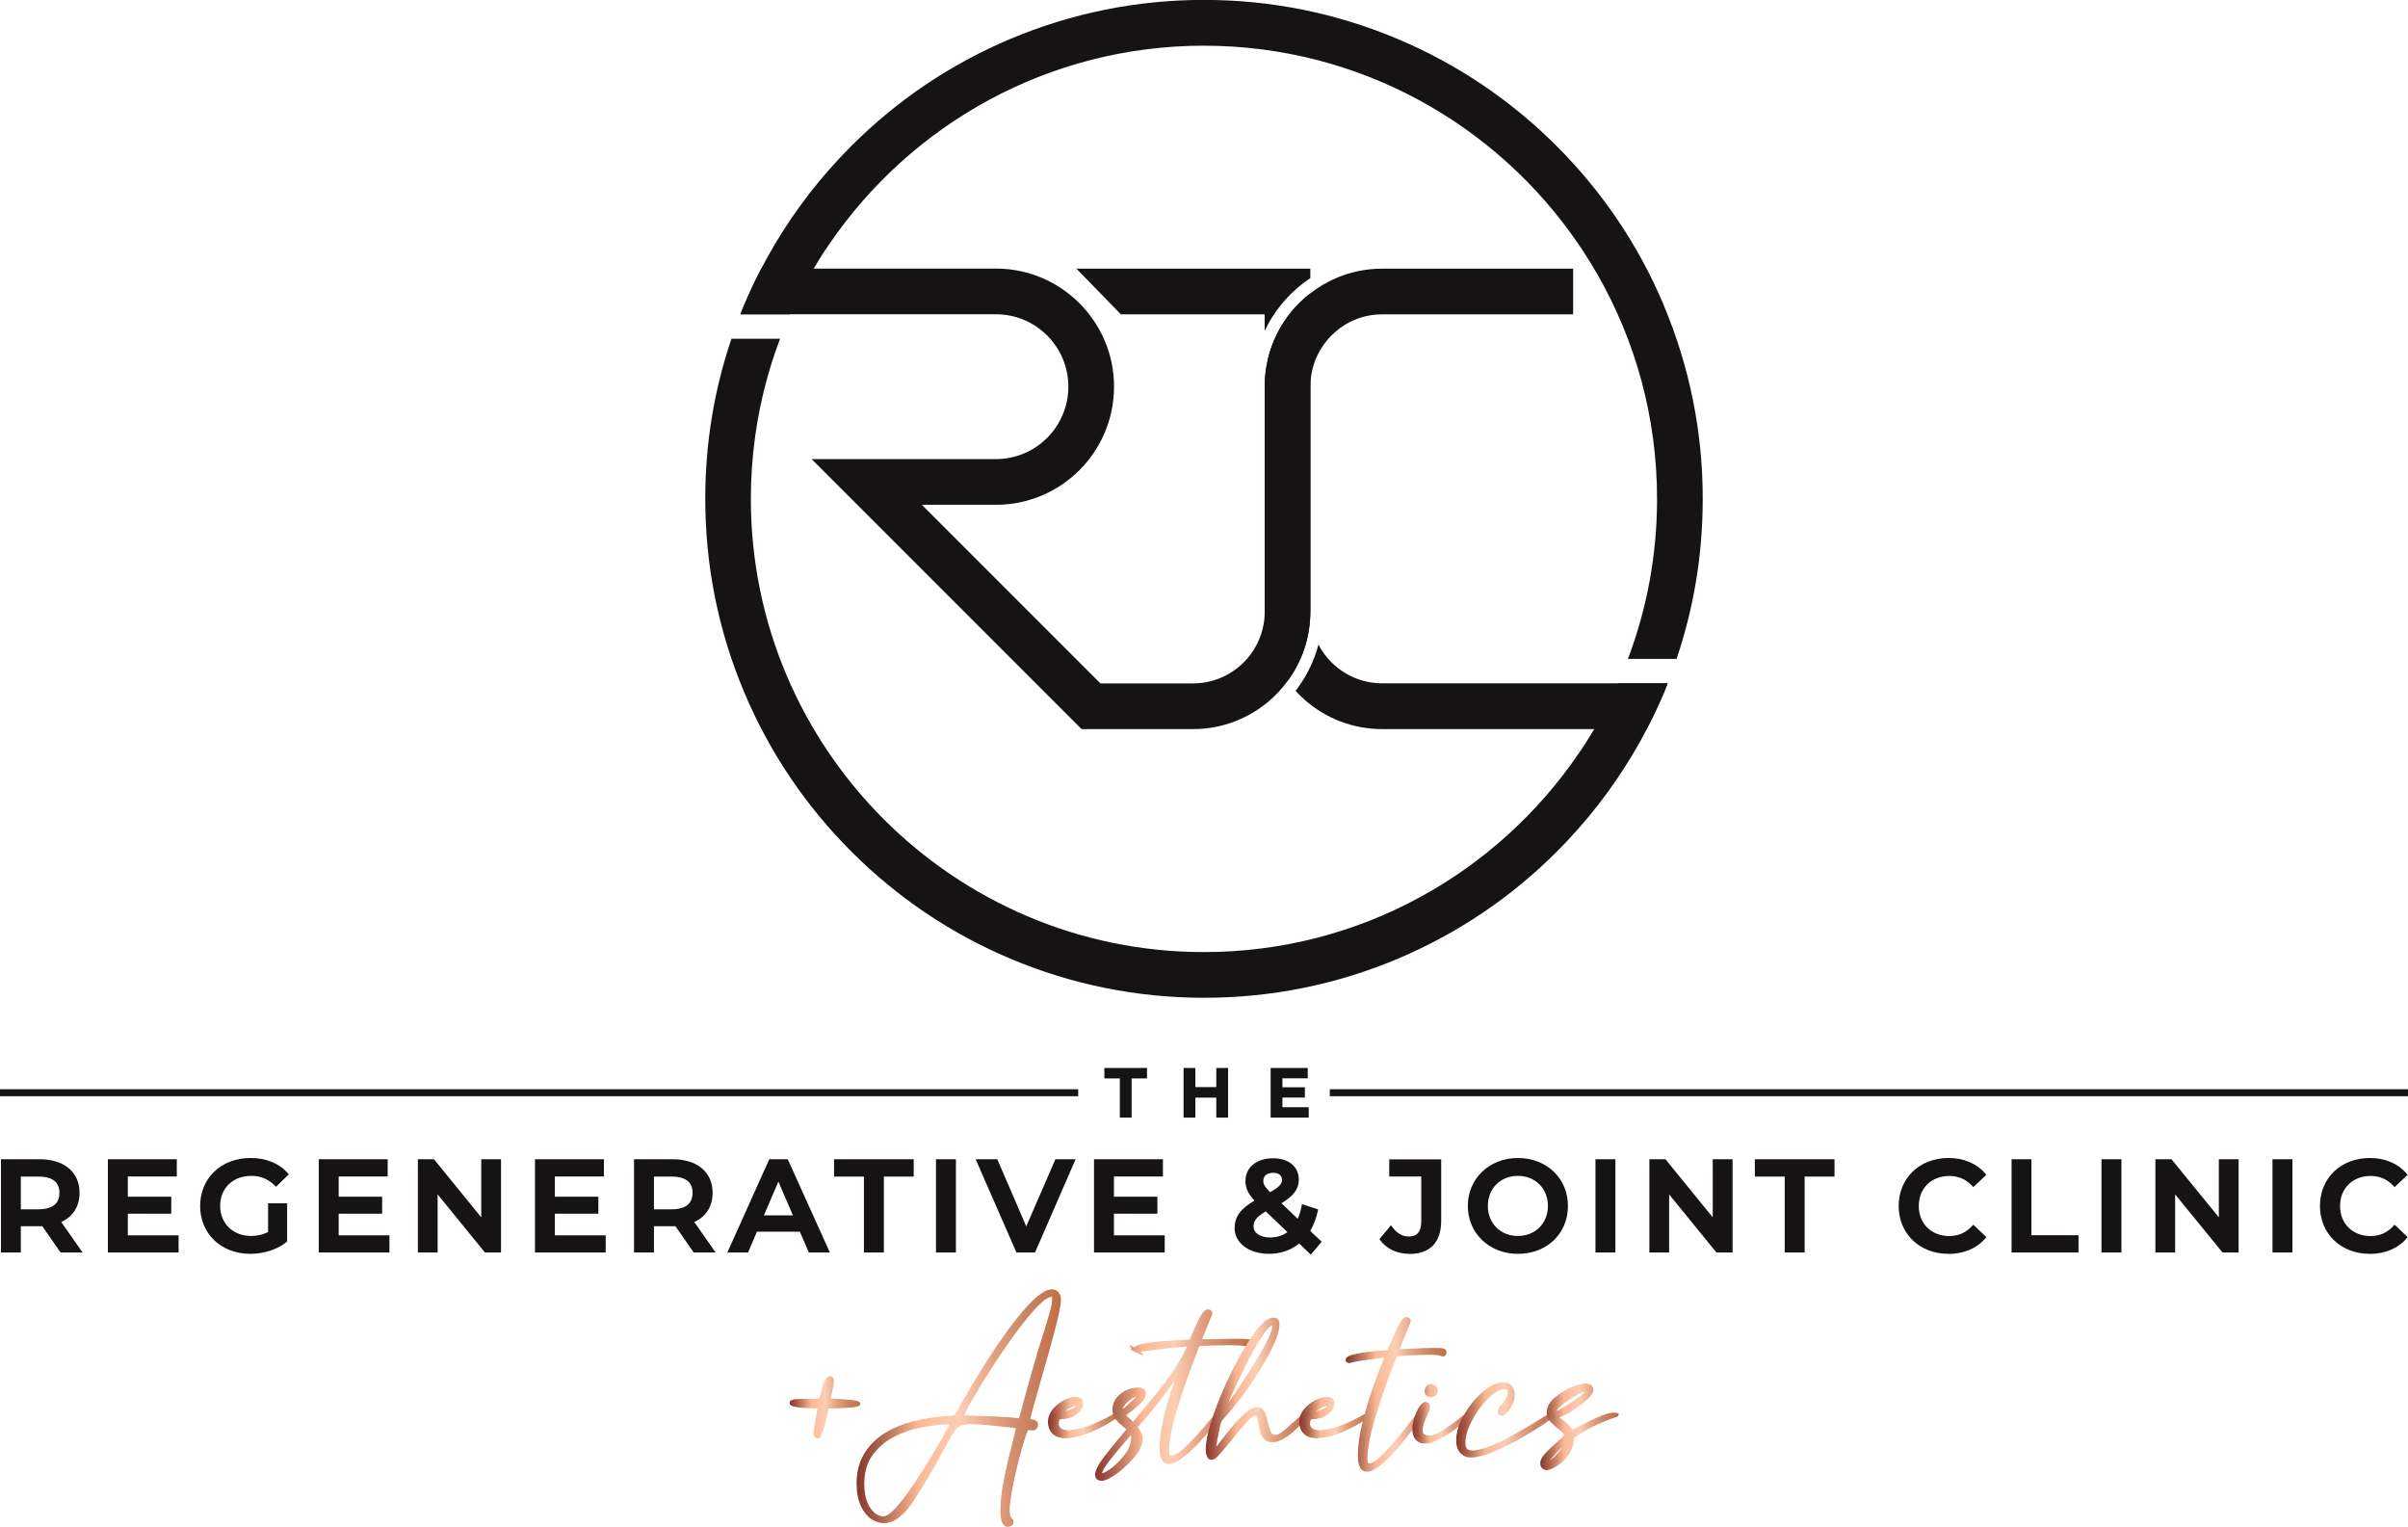 <?xml version="1.0" encoding="UTF-8"?>
<svg id="Layer_2" data-name="Layer 2" xmlns="http://www.w3.org/2000/svg" xmlns:xlink="http://www.w3.org/1999/xlink" viewBox="0 0 269.39 170.77">
  <defs>
    <style>
      .cls-1 {
        fill: url(#linear-gradient);
      }

      .cls-1, .cls-2, .cls-3, .cls-4, .cls-5, .cls-6, .cls-7, .cls-8, .cls-9, .cls-10, .cls-11, .cls-12, .cls-13, .cls-14, .cls-15, .cls-16, .cls-17, .cls-18, .cls-19, .cls-20, .cls-21, .cls-22, .cls-23, .cls-24, .cls-25, .cls-26, .cls-27, .cls-28, .cls-29, .cls-30, .cls-31, .cls-32, .cls-33, .cls-34, .cls-35, .cls-36, .cls-37, .cls-38, .cls-39, .cls-40, .cls-41 {
        stroke-width: 0px;
      }

      .cls-2 {
        fill: url(#linear-gradient-38);
      }

      .cls-3 {
        fill: url(#linear-gradient-33);
      }

      .cls-4 {
        fill: url(#linear-gradient-29);
      }

      .cls-5 {
        fill: url(#linear-gradient-32);
      }

      .cls-6 {
        fill: url(#linear-gradient-30);
      }

      .cls-7 {
        fill: url(#linear-gradient-31);
      }

      .cls-8 {
        fill: url(#linear-gradient-36);
      }

      .cls-9 {
        fill: url(#linear-gradient-39);
      }

      .cls-10 {
        fill: url(#linear-gradient-34);
      }

      .cls-11 {
        fill: url(#linear-gradient-37);
      }

      .cls-12 {
        fill: url(#linear-gradient-35);
      }

      .cls-13 {
        fill: url(#linear-gradient-28);
      }

      .cls-14 {
        fill: url(#linear-gradient-25);
      }

      .cls-15 {
        fill: url(#linear-gradient-11);
      }

      .cls-16 {
        fill: url(#linear-gradient-12);
      }

      .cls-17 {
        fill: url(#linear-gradient-13);
      }

      .cls-18 {
        fill: url(#linear-gradient-10);
      }

      .cls-19 {
        fill: url(#linear-gradient-17);
      }

      .cls-20 {
        fill: url(#linear-gradient-16);
      }

      .cls-21 {
        fill: url(#linear-gradient-19);
      }

      .cls-22 {
        fill: url(#linear-gradient-15);
      }

      .cls-23 {
        fill: url(#linear-gradient-23);
      }

      .cls-24 {
        fill: url(#linear-gradient-21);
      }

      .cls-25 {
        fill: url(#linear-gradient-18);
      }

      .cls-26 {
        fill: url(#linear-gradient-14);
      }

      .cls-27 {
        fill: url(#linear-gradient-22);
      }

      .cls-28 {
        fill: url(#linear-gradient-20);
      }

      .cls-29 {
        fill: url(#linear-gradient-27);
      }

      .cls-30 {
        fill: url(#linear-gradient-24);
      }

      .cls-31 {
        fill: url(#linear-gradient-26);
      }

      .cls-32 {
        fill: url(#linear-gradient-40);
      }

      .cls-33 {
        fill: #161314;
      }

      .cls-34 {
        fill: url(#linear-gradient-4);
      }

      .cls-35 {
        fill: url(#linear-gradient-2);
      }

      .cls-36 {
        fill: url(#linear-gradient-3);
      }

      .cls-37 {
        fill: url(#linear-gradient-8);
      }

      .cls-38 {
        fill: url(#linear-gradient-9);
      }

      .cls-39 {
        fill: url(#linear-gradient-7);
      }

      .cls-40 {
        fill: url(#linear-gradient-5);
      }

      .cls-41 {
        fill: url(#linear-gradient-6);
      }
    </style>
    <linearGradient id="linear-gradient" x1="88.48" y1="157.39" x2="96.1" y2="157.39" gradientUnits="userSpaceOnUse">
      <stop offset="0" stop-color="#8a372e"/>
      <stop offset=".14" stop-color="#b76f55"/>
      <stop offset=".3" stop-color="#fbb894"/>
      <stop offset=".5" stop-color="#fccfb4"/>
      <stop offset=".68" stop-color="#e39e7e"/>
      <stop offset=".83" stop-color="#ca8564"/>
      <stop offset="1" stop-color="#c26f45"/>
    </linearGradient>
    <linearGradient id="linear-gradient-2" x1="88.54" y1="157.39" x2="96.05" y2="157.39" xlink:href="#linear-gradient"/>
    <linearGradient id="linear-gradient-3" x1="88.33" x2="96.25" xlink:href="#linear-gradient"/>
    <linearGradient id="linear-gradient-4" x1="88.39" y1="157.39" x2="96.19" y2="157.39" xlink:href="#linear-gradient"/>
    <linearGradient id="linear-gradient-5" x1="95.99" y1="157.5" x2="118.53" y2="157.5" xlink:href="#linear-gradient"/>
    <linearGradient id="linear-gradient-6" x1="96.05" y1="157.5" x2="118.47" y2="157.5" xlink:href="#linear-gradient"/>
    <linearGradient id="linear-gradient-7" x1="95.84" y1="157.5" x2="118.68" y2="157.5" xlink:href="#linear-gradient"/>
    <linearGradient id="linear-gradient-8" x1="95.9" y1="157.5" x2="118.62" y2="157.5" xlink:href="#linear-gradient"/>
    <linearGradient id="linear-gradient-9" x1="117.39" y1="158.55" x2="125.08" y2="158.55" xlink:href="#linear-gradient"/>
    <linearGradient id="linear-gradient-10" x1="117.45" y1="158.55" x2="125.02" y2="158.55" xlink:href="#linear-gradient"/>
    <linearGradient id="linear-gradient-11" x1="117.25" y1="158.55" x2="125.23" y2="158.55" xlink:href="#linear-gradient"/>
    <linearGradient id="linear-gradient-12" x1="117.31" y1="158.55" x2="125.17" y2="158.55" xlink:href="#linear-gradient"/>
    <linearGradient id="linear-gradient-13" x1="122.67" y1="156.02" x2="140.02" y2="156.02" xlink:href="#linear-gradient"/>
    <linearGradient id="linear-gradient-14" x1="122.73" y1="156.02" x2="139.96" y2="156.02" xlink:href="#linear-gradient"/>
    <linearGradient id="linear-gradient-15" x1="122.53" y1="156.02" x2="140.17" y2="156.02" xlink:href="#linear-gradient"/>
    <linearGradient id="linear-gradient-16" x1="122.58" y1="156.02" x2="140.11" y2="156.02" xlink:href="#linear-gradient"/>
    <linearGradient id="linear-gradient-17" x1="135.04" y1="155.32" x2="146.2" y2="155.32" xlink:href="#linear-gradient"/>
    <linearGradient id="linear-gradient-18" x1="135.1" y1="155.32" x2="146.14" y2="155.32" xlink:href="#linear-gradient"/>
    <linearGradient id="linear-gradient-19" x1="134.89" y1="155.32" x2="146.34" y2="155.32" xlink:href="#linear-gradient"/>
    <linearGradient id="linear-gradient-20" x1="134.95" y1="155.32" x2="146.28" y2="155.32" xlink:href="#linear-gradient"/>
    <linearGradient id="linear-gradient-21" x1="145.5" y1="158.55" x2="153.18" y2="158.55" xlink:href="#linear-gradient"/>
    <linearGradient id="linear-gradient-22" x1="145.55" y1="158.55" x2="153.12" y2="158.55" xlink:href="#linear-gradient"/>
    <linearGradient id="linear-gradient-23" x1="145.35" y1="158.55" x2="153.33" y2="158.55" xlink:href="#linear-gradient"/>
    <linearGradient id="linear-gradient-24" x1="145.41" y1="158.55" x2="153.27" y2="158.55" xlink:href="#linear-gradient"/>
    <linearGradient id="linear-gradient-25" x1="150.69" y1="155.96" x2="161.66" y2="155.96" xlink:href="#linear-gradient"/>
    <linearGradient id="linear-gradient-26" x1="150.75" y1="155.96" x2="161.6" y2="155.96" xlink:href="#linear-gradient"/>
    <linearGradient id="linear-gradient-27" x1="150.54" y1="155.96" x2="161.81" y2="155.96" xlink:href="#linear-gradient"/>
    <linearGradient id="linear-gradient-28" x1="150.6" y1="155.96" x2="161.75" y2="155.96" xlink:href="#linear-gradient"/>
    <linearGradient id="linear-gradient-29" x1="158.15" y1="158.13" x2="164.4" y2="158.13" xlink:href="#linear-gradient"/>
    <linearGradient id="linear-gradient-30" x1="158.21" y1="158.13" x2="164.34" y2="158.13" xlink:href="#linear-gradient"/>
    <linearGradient id="linear-gradient-31" x1="158.01" y1="158.13" x2="164.55" y2="158.13" xlink:href="#linear-gradient"/>
    <linearGradient id="linear-gradient-32" x1="158.06" y1="158.13" x2="164.49" y2="158.13" xlink:href="#linear-gradient"/>
    <linearGradient id="linear-gradient-33" x1="163.06" y1="158.82" x2="173.74" y2="158.82" xlink:href="#linear-gradient"/>
    <linearGradient id="linear-gradient-34" x1="163.12" y1="158.82" x2="173.68" y2="158.82" xlink:href="#linear-gradient"/>
    <linearGradient id="linear-gradient-35" x1="162.91" y1="158.82" x2="173.88" y2="158.82" xlink:href="#linear-gradient"/>
    <linearGradient id="linear-gradient-36" x1="162.97" y1="158.82" x2="173.82" y2="158.82" xlink:href="#linear-gradient"/>
    <linearGradient id="linear-gradient-37" x1="172.47" y1="159.59" x2="180.91" y2="159.59" xlink:href="#linear-gradient"/>
    <linearGradient id="linear-gradient-38" x1="172.53" y1="159.59" x2="180.85" y2="159.59" xlink:href="#linear-gradient"/>
    <linearGradient id="linear-gradient-39" x1="172.33" y1="159.59" x2="181.05" y2="159.59" xlink:href="#linear-gradient"/>
    <linearGradient id="linear-gradient-40" x1="172.38" y1="159.59" x2="181" y2="159.59" xlink:href="#linear-gradient"/>
  </defs>
  <g id="Layer_1-2" data-name="Layer 1">
    <g>
      <g>
        <rect class="cls-33" y="121.83" width="120.62" height=".78"/>
        <g>
          <path class="cls-33" d="M6.78,140.09l-2.05-2.94c-.1,0-.2,0-.3,0h-2.1v2.94H.11v-10.43h4.32c2.76,0,4.47,1.44,4.47,3.76,0,1.51-.73,2.66-2.05,3.26l2.39,3.41h-2.45ZM4.34,135.26c1.05,0,2.31-.32,2.31-1.84s-1.26-1.82-2.31-1.82h-2.01v3.66h2.01Z"/>
          <path class="cls-33" d="M6.88,139.92l-2.06-2.95c-.13.01-.26.01-.39.01h-2.27v2.94H.29v-10.08h4.15c2.65,0,4.29,1.35,4.29,3.58,0,1.53-.78,2.65-2.14,3.18l2.32,3.31h-2.02ZM4.34,131.42h-2.19v4.02h2.19c1.64,0,2.49-.75,2.49-2.02s-.85-2-2.49-2Z"/>
          <polygon class="cls-33" points="12.07 140.09 12.07 129.66 19.78 129.66 19.78 131.59 14.3 131.59 14.3 133.85 19.16 133.85 19.16 135.75 14.3 135.75 14.3 138.17 19.98 138.17 19.98 140.09 12.07 140.09"/>
          <path class="cls-33" d="M19.8,138.35v1.57h-7.56v-10.08h7.36v1.57h-5.48v2.62h4.87v1.54h-4.87v2.78h5.69Z"/>
          <path class="cls-33" d="M27.99,140.24c-3.25,0-5.6-2.25-5.6-5.36s2.37-5.36,5.63-5.36c1.75,0,3.2.59,4.18,1.7l.11.13-1.43,1.39-.12-.12c-.74-.74-1.61-1.1-2.65-1.1-2.05,0-3.48,1.38-3.48,3.36s1.46,3.36,3.46,3.36c.72,0,1.34-.15,1.9-.44v-3.21h2.13v4.28l-.07.05c-1.04.84-2.52,1.32-4.06,1.32Z"/>
          <path class="cls-33" d="M30.17,134.76h1.77v4.02c-1.05.85-2.52,1.28-3.94,1.28-3.12,0-5.43-2.17-5.43-5.18s2.3-5.18,5.46-5.18c1.68,0,3.09.56,4.04,1.64l-1.18,1.15c-.79-.79-1.7-1.15-2.78-1.15-2.14,0-3.66,1.45-3.66,3.54s1.51,3.54,3.64,3.54c.72,0,1.43-.14,2.07-.52v-3.14Z"/>
          <polygon class="cls-33" points="35.66 140.09 35.66 129.66 43.37 129.66 43.37 131.59 37.89 131.59 37.89 133.85 42.75 133.85 42.75 135.75 37.89 135.75 37.89 138.17 43.57 138.17 43.57 140.09 35.66 140.09"/>
          <path class="cls-33" d="M43.4,138.35v1.57h-7.56v-10.08h7.36v1.57h-5.48v2.62h4.87v1.54h-4.87v2.78h5.69Z"/>
          <polygon class="cls-33" points="54.25 140.09 48.96 133.59 48.96 140.09 46.75 140.09 46.75 129.66 48.55 129.66 53.84 136.16 53.84 129.66 56.05 129.66 56.05 140.09 54.25 140.09"/>
          <path class="cls-33" d="M55.88,129.84v10.08h-1.54l-5.56-6.82v6.82h-1.86v-10.08h1.54l5.56,6.82v-6.82h1.86Z"/>
          <polygon class="cls-33" points="59.85 140.09 59.85 129.66 67.56 129.66 67.56 131.59 62.07 131.59 62.07 133.85 66.94 133.85 66.94 135.75 62.07 135.75 62.07 138.17 67.76 138.17 67.76 140.09 59.85 140.09"/>
          <path class="cls-33" d="M67.58,138.35v1.57h-7.56v-10.08h7.36v1.57h-5.48v2.62h4.87v1.54h-4.87v2.78h5.69Z"/>
          <path class="cls-33" d="M77.61,140.09l-2.05-2.94c-.1,0-.2,0-.3,0h-2.1v2.94h-2.23v-10.43h4.32c2.76,0,4.47,1.44,4.47,3.76,0,1.51-.73,2.66-2.05,3.26l2.39,3.41h-2.45ZM75.17,135.26c1.05,0,2.31-.32,2.31-1.84s-1.26-1.82-2.31-1.82h-2.01v3.66h2.01Z"/>
          <path class="cls-33" d="M77.7,139.92l-2.06-2.95c-.13.01-.26.01-.39.01h-2.27v2.94h-1.87v-10.08h4.15c2.65,0,4.29,1.35,4.29,3.58,0,1.53-.78,2.65-2.14,3.18l2.32,3.31h-2.02ZM75.17,131.42h-2.19v4.02h2.19c1.64,0,2.49-.75,2.49-2.02s-.85-2-2.49-2Z"/>
          <path class="cls-33" d="M90.49,140.09l-1.01-2.33h-4.8l-.99,2.33h-2.32l4.69-10.43h2.07l4.71,10.43h-2.35ZM88.71,135.94l-1.63-3.78-1.62,3.78h3.25Z"/>
          <path class="cls-33" d="M89.6,137.59h-5.04l-.99,2.33h-1.93l4.53-10.08h1.84l4.55,10.08h-1.96l-1.01-2.33ZM88.98,136.12l-1.9-4.4-1.89,4.4h3.79Z"/>
          <polygon class="cls-33" points="96.65 140.09 96.65 131.6 93.31 131.6 93.31 129.66 102.22 129.66 102.22 131.6 98.88 131.6 98.88 140.09 96.65 140.09"/>
          <path class="cls-33" d="M96.83,131.42h-3.34v-1.58h8.55v1.58h-3.34v8.49h-1.87v-8.49Z"/>
          <rect class="cls-33" x="104.71" y="129.66" width="2.23" height="10.43"/>
          <path class="cls-33" d="M104.89,129.84h1.87v10.08h-1.87v-10.08Z"/>
          <polygon class="cls-33" points="113.71 140.09 109.15 129.66 111.57 129.66 114.81 137.17 118.07 129.66 120.33 129.66 115.79 140.09 113.71 140.09"/>
          <path class="cls-33" d="M120.06,129.84l-4.39,10.08h-1.84l-4.4-10.08h2.03l3.35,7.77,3.38-7.77h1.87Z"/>
          <polygon class="cls-33" points="122.39 140.09 122.39 129.66 130.1 129.66 130.1 131.59 124.62 131.59 124.62 133.85 129.48 133.85 129.48 135.75 124.62 135.75 124.62 138.17 130.3 138.17 130.3 140.09 122.39 140.09"/>
          <path class="cls-33" d="M130.12,138.35v1.57h-7.56v-10.08h7.36v1.57h-5.48v2.62h4.87v1.54h-4.87v2.78h5.69Z"/>
          <path class="cls-33" d="M145.34,139.09c-.93.75-2.1,1.15-3.37,1.15-2.23,0-3.85-1.21-3.85-2.87,0-1.26.65-2.17,2.22-3.09-.71-.75-1.01-1.41-1.01-2.18,0-1.53,1.25-2.55,3.1-2.55,1.74,0,2.87.94,2.87,2.39,0,1.05-.57,1.82-1.94,2.64l1.82,1.74c.18-.41.33-.89.44-1.44l.04-.2,1.8.59-.03.16c-.18.85-.47,1.6-.85,2.24l1.28,1.22-1.22,1.44-1.29-1.24ZM141.6,135.5c-1.13.65-1.36,1.13-1.36,1.68,0,.74.75,1.23,1.87,1.23.72,0,1.36-.2,1.92-.6l-2.42-2.31ZM142.43,131.18c-.68,0-1.1.34-1.1.89,0,.34.11.61.76,1.28,1.11-.62,1.33-.98,1.33-1.38,0-.5-.36-.79-.99-.79Z"/>
          <path class="cls-33" d="M146.62,140.08l-1.27-1.22c-.91.78-2.06,1.21-3.38,1.21-2.13,0-3.67-1.11-3.67-2.69,0-1.25.69-2.13,2.33-3.05-.82-.82-1.12-1.48-1.12-2.22,0-1.41,1.15-2.38,2.92-2.38,1.63,0,2.69.85,2.69,2.22,0,1.04-.6,1.78-2.06,2.61l2.17,2.07c.24-.47.43-1.05.56-1.7l1.45.47c-.19.88-.49,1.66-.91,2.3l1.27,1.21-.99,1.17ZM144.29,137.83l-2.66-2.55c-1.17.65-1.57,1.18-1.57,1.9,0,.83.81,1.41,2.04,1.41.83,0,1.57-.26,2.19-.76ZM141.15,132.07c0,.45.19.78.91,1.5,1.17-.63,1.54-1.05,1.54-1.6,0-.58-.42-.96-1.17-.96-.81,0-1.28.45-1.28,1.07Z"/>
          <path class="cls-33" d="M157.65,140.24c-1.35,0-2.54-.56-3.25-1.53l-.08-.11,1.3-1.56.13.18c.53.73,1.14,1.08,1.86,1.08.94,0,1.39-.55,1.39-1.68v-5.03h-3.58v-1.92h5.81v6.86c0,2.43-1.24,3.72-3.57,3.72Z"/>
          <path class="cls-33" d="M154.54,138.61l1.07-1.28c.55.75,1.21,1.15,2,1.15,1.04,0,1.57-.62,1.57-1.86v-5.21h-3.58v-1.57h5.46v6.68c0,2.38-1.18,3.54-3.4,3.54-1.27,0-2.42-.52-3.11-1.45Z"/>
          <path class="cls-33" d="M169.81,140.24c-3.2,0-5.6-2.3-5.6-5.36s2.41-5.36,5.6-5.36,5.6,2.25,5.6,5.36-2.36,5.36-5.6,5.36ZM169.81,131.52c-1.95,0-3.36,1.41-3.36,3.36s1.41,3.36,3.36,3.36,3.36-1.41,3.36-3.36-1.41-3.36-3.36-3.36Z"/>
          <path class="cls-33" d="M164.38,134.88c0-2.98,2.3-5.18,5.43-5.18s5.43,2.19,5.43,5.18-2.3,5.18-5.43,5.18-5.43-2.2-5.43-5.18ZM173.35,134.88c0-2.06-1.51-3.54-3.54-3.54s-3.54,1.48-3.54,3.54,1.51,3.54,3.54,3.54,3.54-1.48,3.54-3.54Z"/>
          <rect class="cls-33" x="178.49" y="129.66" width="2.23" height="10.43"/>
          <path class="cls-33" d="M178.66,129.84h1.87v10.08h-1.87v-10.08Z"/>
          <polygon class="cls-33" points="192.02 140.09 186.73 133.59 186.73 140.09 184.52 140.09 184.52 129.66 186.32 129.66 191.61 136.16 191.61 129.66 193.83 129.66 193.83 140.09 192.02 140.09"/>
          <path class="cls-33" d="M193.65,129.84v10.08h-1.54l-5.56-6.82v6.82h-1.86v-10.08h1.54l5.56,6.82v-6.82h1.86Z"/>
          <polygon class="cls-33" points="199.66 140.09 199.66 131.6 196.32 131.6 196.32 129.66 205.23 129.66 205.23 131.6 201.89 131.6 201.89 140.09 199.66 140.09"/>
          <path class="cls-33" d="M199.84,131.42h-3.34v-1.58h8.55v1.58h-3.34v8.49h-1.87v-8.49Z"/>
          <path class="cls-33" d="M217.97,140.24c-3.22,0-5.56-2.25-5.56-5.36s2.34-5.36,5.58-5.36c1.7,0,3.16.62,4.12,1.75l.11.13-1.46,1.38-.12-.13c-.69-.75-1.55-1.12-2.56-1.12-2.01,0-3.42,1.38-3.42,3.36s1.41,3.36,3.42,3.36c1.01,0,1.87-.38,2.56-1.14l.12-.13,1.46,1.39-.11.13c-.96,1.13-2.43,1.75-4.14,1.75Z"/>
          <path class="cls-33" d="M212.59,134.88c0-3.01,2.3-5.18,5.4-5.18,1.64,0,3.05.59,3.99,1.68l-1.21,1.14c-.73-.79-1.64-1.18-2.69-1.18-2.09,0-3.6,1.47-3.6,3.54s1.51,3.54,3.6,3.54c1.05,0,1.96-.39,2.69-1.19l1.21,1.15c-.94,1.09-2.35,1.68-4,1.68-3.08,0-5.38-2.17-5.38-5.18Z"/>
          <polygon class="cls-33" points="225.04 140.09 225.04 129.66 227.26 129.66 227.26 138.16 232.53 138.16 232.53 140.09 225.04 140.09"/>
          <path class="cls-33" d="M225.21,129.84h1.87v8.49h5.27v1.58h-7.14v-10.08Z"/>
          <rect class="cls-33" x="235.1" y="129.66" width="2.23" height="10.43"/>
          <path class="cls-33" d="M235.28,129.84h1.87v10.08h-1.87v-10.08Z"/>
          <polygon class="cls-33" points="248.64 140.09 243.34 133.59 243.34 140.09 241.13 140.09 241.13 129.66 242.93 129.66 248.23 136.16 248.23 129.66 250.44 129.66 250.44 140.09 248.64 140.09"/>
          <path class="cls-33" d="M250.26,129.84v10.08h-1.54l-5.56-6.82v6.82h-1.86v-10.08h1.54l5.56,6.82v-6.82h1.86Z"/>
          <rect class="cls-33" x="254.23" y="129.66" width="2.23" height="10.43"/>
          <path class="cls-33" d="M254.41,129.84h1.87v10.08h-1.87v-10.08Z"/>
          <path class="cls-33" d="M265.1,140.24c-3.22,0-5.56-2.25-5.56-5.36s2.34-5.36,5.58-5.36c1.7,0,3.16.62,4.12,1.75l.11.13-1.46,1.38-.12-.13c-.69-.75-1.55-1.12-2.56-1.12-2.01,0-3.42,1.38-3.42,3.36s1.41,3.36,3.42,3.36c1.01,0,1.87-.38,2.56-1.14l.12-.13,1.46,1.39-.11.13c-.96,1.13-2.43,1.75-4.14,1.75Z"/>
          <path class="cls-33" d="M259.72,134.88c0-3.01,2.3-5.18,5.4-5.18,1.64,0,3.05.59,3.99,1.68l-1.21,1.14c-.73-.79-1.64-1.18-2.69-1.18-2.09,0-3.6,1.47-3.6,3.54s1.51,3.54,3.6,3.54c1.05,0,1.96-.39,2.69-1.19l1.21,1.15c-.94,1.09-2.35,1.68-4,1.68-3.08,0-5.38-2.17-5.38-5.18Z"/>
        </g>
        <g>
          <polygon class="cls-33" points="125.28 125 125.28 120.62 123.55 120.62 123.55 119.45 128.32 119.45 128.32 120.62 126.6 120.62 126.6 125 125.28 125"/>
          <path class="cls-33" d="M125.45,120.44h-1.72v-.82h4.42v.82h-1.72v4.39h-.97v-4.39Z"/>
          <polygon class="cls-33" points="136.07 125 136.07 122.77 133.73 122.77 133.73 125 132.41 125 132.41 119.45 133.73 119.45 133.73 121.59 136.07 121.59 136.07 119.45 137.39 119.45 137.39 125 136.07 125"/>
          <path class="cls-33" d="M137.21,119.62v5.2h-.97v-2.23h-2.69v2.23h-.97v-5.2h.97v2.15h2.69v-2.15h.97Z"/>
          <polygon class="cls-33" points="142.15 125 142.15 119.45 146.3 119.45 146.3 120.61 143.47 120.61 143.47 121.61 145.98 121.61 145.98 122.76 143.47 122.76 143.47 123.84 146.41 123.84 146.41 125 142.15 125"/>
          <path class="cls-33" d="M146.23,124.02v.81h-3.9v-5.2h3.8v.81h-2.83v1.35h2.51v.8h-2.51v1.43h2.94Z"/>
        </g>
        <rect class="cls-33" x="148.77" y="121.83" width="120.62" height=".78"/>
        <g>
          <path class="cls-33" d="M146.59,30.05v1.06c-.29.19-.57.39-.84.6-1.86,1.44-3.31,3.26-4.27,5.31v-1.86h-16.08l-4.98-5.11h26.17Z"/>
          <path class="cls-33" d="M146.59,32.8v35.61c0,2.91-.95,5.6-2.55,7.77-.28.38-.58.74-.89,1.09-.31.34-.64.66-.98.97-2.32,2.06-5.37,3.31-8.71,3.31h-12.46l-30.2-30.2h20.62c4.46,0,8.1-3.63,8.1-8.1s-3.63-8.1-8.1-8.1h-28.58c.14-.36.29-.72.44-1.08.58-1.37,1.21-2.72,1.9-4.03h26.24c7.28,0,13.21,5.92,13.21,13.21s-5.92,13.21-13.21,13.21h-8.29l19.98,19.98h10.35c2.47,0,4.68-1.12,6.15-2.87h0c.38-.45.71-.95.98-1.47.57-1.1.9-2.36.9-3.69v-25.22c0-4.22,2-7.99,5.11-10.39Z"/>
          <path class="cls-33" d="M146.59,68.41c0,2.91-.95,5.6-2.55,7.77-1.61-2.18-2.55-4.87-2.55-7.77v-25.22c0-4.22,2-7.99,5.11-10.39.44-.34.89-.65,1.37-.93.44-.26.9-.5,1.37-.71,1.62-.72,3.41-1.11,5.29-1.11h21.36v5.11h-21.36c-2.03,0-3.88.75-5.29,2-.52.46-.98.98-1.37,1.56-.87,1.28-1.37,2.82-1.37,4.48v25.22Z"/>
          <path class="cls-33" d="M186.55,76.44c-.14.36-.29.72-.44,1.08-.58,1.37-1.21,2.72-1.9,4.03h-29.58c-3.34,0-6.39-1.25-8.71-3.31-.35-.31-.67-.63-.98-.97.07-.09.14-.18.21-.28,1.1-1.49,1.89-3.15,2.35-4.9.27.53.6,1.02.98,1.47,1.48,1.76,3.69,2.87,6.15,2.87h31.92Z"/>
          <path class="cls-33" d="M186.11,34.08c-2.81-6.65-6.83-12.61-11.96-17.74-5.12-5.12-11.09-9.15-17.74-11.96-6.88-2.91-14.19-4.39-21.72-4.39s-14.84,1.48-21.72,4.39c-6.65,2.81-12.61,6.83-17.74,11.96-3.32,3.32-6.17,6.99-8.54,10.97-.53.9-1.04,1.81-1.53,2.74-.68,1.31-1.32,2.66-1.9,4.03-.15.36-.3.72-.44,1.08h5.56c.79-1.76,1.67-3.46,2.64-5.11.55-.93,1.13-1.85,1.75-2.74,9.13-13.39,24.51-22.2,41.91-22.2s32.78,8.81,41.91,22.2c.75,1.1,1.46,2.24,2.13,3.4,4.24,7.4,6.66,15.97,6.66,25.09,0,6.3-1.15,12.33-3.26,17.9h5.44c1.95-5.74,2.93-11.75,2.93-17.9,0-7.53-1.48-14.84-4.39-21.72ZM178.35,81.55c-.55.93-1.13,1.85-1.75,2.74-9.13,13.39-24.51,22.2-41.91,22.2-27.95,0-50.69-22.74-50.69-50.69,0-2.34.16-4.64.47-6.9.01-.1.03-.19.04-.29.53-3.72,1.46-7.3,2.76-10.72h-5.44c-1.95,5.74-2.93,11.75-2.93,17.9,0,7.53,1.48,14.84,4.39,21.72,2.81,6.64,6.83,12.61,11.96,17.74,5.12,5.12,11.09,9.15,17.74,11.96,6.88,2.91,14.19,4.39,21.72,4.39s14.84-1.48,21.72-4.39c6.64-2.81,12.61-6.83,17.74-11.96,3.32-3.32,6.17-6.99,8.54-10.97.54-.9,1.04-1.81,1.53-2.74.68-1.31,1.32-2.66,1.9-4.03.15-.36.3-.72.44-1.08h-5.56c-.79,1.76-1.67,3.46-2.64,5.11Z"/>
        </g>
      </g>
      <g>
        <g>
          <path class="cls-1" d="M91.47,160.73c-.09,0-.17-.07-.24-.2-.03-.08-.05-.16-.05-.23,0-.17.03-.46.09-.86.06-.4.13-.8.2-1.21.04-.22.08-.42.1-.58.02-.13.03-.22.04-.27,0,0-.01,0-.03,0-.03,0-.06,0-.12,0-.14,0-.31-.01-.52-.01-.32-.01-.66-.03-1.03-.05-.37-.02-.7-.06-.97-.12-.31-.06-.46-.16-.46-.31,0-.14.18-.22.59-.26.37-.03,1-.05,1.9-.05.28,0,.48,0,.6-.03.11-.02.19-.07.23-.15.05-.09.09-.24.13-.44.17-.7.31-1.19.44-1.47.14-.3.29-.45.47-.45.03,0,.07,0,.1.01.05.01.1.05.14.13.03.07.05.16.05.28,0,.21-.04.5-.12.88-.08.38-.15.69-.22.94-.03.13-.05.21-.06.24,0,0,0,0,.02,0,.03,0,.12.02.3.04.25.03.55.05.91.06l.96.08c.32.03.59.06.8.1.24.05.36.11.38.19,0,.12,0,.3-3.3.38h-.08s-.06,0-.1.03c0,0-.04.03-.08.15-.03.1-.07.27-.11.5-.49,2.36-.77,2.67-.95,2.67Z"/>
          <path class="cls-35" d="M92.68,156.53s.12.06.37.08c.25.03.55.05.91.06.32.03.64.06.96.08.32.03.58.06.79.1.21.04.32.09.33.15,0,.15-1.08.26-3.24.31h-.08s-.08.01-.12.03-.08.08-.11.19c-.03.1-.07.27-.11.51-.36,1.75-.66,2.62-.89,2.62-.07,0-.13-.06-.19-.17-.03-.07-.04-.14-.04-.21,0-.17.03-.45.09-.85.06-.4.13-.8.2-1.21.04-.22.08-.42.1-.58.03-.17.04-.27.04-.31,0-.01-.07-.02-.21-.03-.14,0-.31-.01-.52-.01-.32-.01-.66-.03-1.03-.05-.37-.02-.69-.06-.97-.11-.28-.05-.42-.14-.42-.25,0-.1.18-.16.54-.2.36-.03.99-.05,1.89-.05.28,0,.48,0,.61-.03s.22-.08.27-.18.09-.25.14-.46c.17-.69.31-1.18.44-1.46.12-.28.26-.42.42-.42.03,0,.06,0,.09.01.03,0,.07.04.09.09.03.06.04.14.04.25,0,.21-.04.5-.11.87-.08.37-.15.69-.22.93-.04.17-.06.26-.06.27Z"/>
          <path class="cls-36" d="M91.47,160.88c-.15,0-.28-.09-.37-.28-.04-.11-.06-.2-.06-.3,0-.18.03-.47.1-.88.06-.4.13-.81.2-1.21.04-.22.08-.42.1-.58l.02-.1c-.16,0-.32-.01-.5-.01-.33-.01-.67-.03-1.04-.05-.38-.02-.71-.06-1-.12-.14-.03-.58-.11-.58-.45s.49-.38.73-.4c.37-.04,1.02-.05,1.91-.05.27,0,.46,0,.58-.03.09-.01.11-.05.12-.06.03-.05.07-.17.12-.4.17-.72.32-1.21.45-1.5.16-.36.36-.54.6-.54.04,0,.08,0,.13.01.1.02.18.09.24.2.04.09.06.2.06.34,0,.22-.04.52-.12.91-.08.38-.15.7-.22.95l-.02.07s.09.01.15.02c.25.03.55.05.9.06l.97.08c.32.03.59.06.81.11.23.05.45.11.49.3,0,.31.01.48-3.44.57h-.11s0,.04-.02.08c-.03.09-.07.26-.11.48-.53,2.58-.82,2.79-1.1,2.79ZM90.97,157.09c.21,0,.38,0,.52.01.18,0,.41.02.41.24,0,.04,0,.11-.04.35-.03.17-.06.36-.1.59-.07.4-.13.8-.2,1.2-.06.39-.09.67-.09.82,0,.04,0,.09.03.13h0c.09-.14.32-.66.68-2.42.04-.24.08-.42.12-.53.05-.16.12-.26.22-.31.07-.03.14-.05.22-.05h.08c1.22-.03,1.95-.08,2.4-.12-.09-.01-.19-.02-.3-.03l-.96-.08c-.35-.01-.66-.03-.92-.06-.3-.03-.56-.06-.56-.29,0-.03,0-.05.07-.32.07-.25.14-.56.22-.93.07-.36.11-.64.11-.83,0-.11-.02-.15-.02-.16h0s-.12.07-.23.3c-.12.26-.26.74-.42,1.42-.04.22-.09.39-.15.5-.05.11-.17.25-.42.29-.14.02-.35.03-.65.03-.88,0-1.51.02-1.87.05-.07,0-.13.01-.17.02.02,0,.04.01.07.02.27.05.58.09.94.11.37.02.71.04,1.03.05h0Z"/>
          <path class="cls-34" d="M91.47,160.82c-.13,0-.24-.08-.32-.25-.04-.1-.06-.19-.06-.27,0-.18.03-.46.1-.87.06-.4.13-.81.2-1.21.04-.22.08-.42.1-.58.01-.07.02-.13.03-.17-.02,0-.03,0-.05,0-.14,0-.31-.01-.51-.01-.33-.01-.67-.03-1.04-.05-.37-.02-.7-.06-.99-.12-.13-.03-.53-.11-.53-.39,0-.25.34-.31.67-.35.37-.03,1.01-.05,1.91-.05.27,0,.47,0,.59-.03.11-.02.14-.06.16-.1.03-.06.07-.18.12-.42.17-.71.32-1.2.45-1.49.15-.34.33-.5.55-.5.04,0,.08,0,.12.01.08.02.15.08.2.17.04.08.06.18.06.32,0,.22-.04.51-.12.9-.08.38-.15.69-.22.94-.01.05-.02.1-.03.14.05,0,.12.02.22.03.25.03.55.05.9.06l.96.08c.32.03.59.06.81.11.21.04.41.1.45.26,0,.24,0,.41-3.38.5h-.09s-.04,0-.06.01c0,0-.01.02-.04.1-.03.1-.07.26-.11.49-.52,2.53-.81,2.74-1.04,2.74ZM90.97,157.15c.2,0,.37,0,.51.01.18,0,.35.02.35.18,0,.04,0,.1-.04.34-.03.17-.06.36-.1.58-.07.4-.13.8-.2,1.2-.06.39-.09.67-.09.83,0,.05.01.1.03.15.03.06.06.07.06.07.02-.02.28-.25.74-2.5.04-.24.08-.42.12-.53.05-.15.11-.23.19-.27.06-.03.13-.05.19-.05h.08c1.71-.04,2.49-.11,2.85-.17-.2-.04-.45-.07-.74-.1l-.96-.08c-.35-.01-.66-.03-.92-.06-.29-.03-.51-.06-.51-.23,0-.02,0-.04.07-.31.07-.25.14-.56.22-.93.07-.36.11-.65.11-.84,0-.11-.02-.16-.03-.18-.01-.02-.03-.02-.05-.02-.08,0-.19.12-.28.33-.12.27-.26.75-.43,1.43-.04.22-.09.38-.15.49-.05.1-.15.22-.38.26-.14.02-.35.03-.64.03-.89,0-1.52.02-1.88.05-.21.02-.32.05-.38.07.04.02.11.05.27.08.27.05.59.09.95.11.37.02.71.04,1.03.05h0Z"/>
        </g>
        <g>
          <path class="cls-40" d="M112.71,170.62c-.15,0-.26-.06-.34-.19-.2-.26-.3-.72-.3-1.42,0-1.14.16-2.47.48-3.96.32-1.49.63-2.79.92-3.87.23-.89.35-1.41.35-1.56,0,0,0,0-.02,0-.05,0-.2-.03-.57-.08-.43-.06-.94-.11-1.55-.18-.6-.06-1.18-.11-1.74-.16-.56-.04-.97-.06-1.23-.06-.79,0-1.34.13-1.63.39-.31.26-.63.72-.95,1.37-1.89,3.47-3.33,5.91-4.29,7.26-.96,1.37-1.96,2.06-2.96,2.06-.44,0-.89-.15-1.33-.46-.44-.3-.82-.78-1.11-1.42-.29-.64-.44-1.45-.44-2.43,0-2.09.82-3.79,2.44-5.05,1.62-1.26,3.97-2.03,7-2.29.18-.01.34-.03.48-.04.33-.01.57-.04.73-.08.15-.04.27-.12.36-.25.1-.14.24-.36.4-.66.07-.14.15-.29.25-.46,2.29-3.99,4.34-7.14,6.08-9.36,1.78-2.27,3.07-3.37,3.94-3.37.05,0,.11,0,.2.02.09.02.19.06.28.12.1.07.18.18.26.32.07.15.11.34.11.59,0,.56-.26,1.8-.79,3.78-.53,1.95-1.07,3.89-1.62,5.76-.29,1.05-.54,1.94-.74,2.65-.25.88-.3,1.15-.3,1.22.09.04.16.05.24.07.14.01.28.05.42.11.11.04.23.15.23.41,0,.05-.01.1-.04.16-.02.05-.05.1-.08.13-.08.09-.17.14-.27.14-.26,0-.41-.01-.5-.04-.05-.01-.09-.02-.13-.02-.02.01-.14.12-.45,1.08-.24.74-.5,1.65-.76,2.69-.26,1.04-.49,2.07-.68,3.07-.19,1-.28,1.76-.28,2.26,0,.24.02.44.05.58.03.14.07.24.11.31.04.06.07.1.11.13.05.05.09.1.12.14.03.05.05.13.05.22,0,.14-.08.31-.45.35h-.07ZM106.33,159.17c-1.03,0-2.13.11-3.27.33-1.14.22-2.21.6-3.19,1.12-.98.52-1.79,1.22-2.4,2.09-.61.87-.92,1.97-.92,3.28.01,1.16.25,2.09.71,2.75.45.66.99.99,1.6.99.4,0,.91-.36,1.54-1.06.63-.72,1.31-1.61,2-2.64.7-1.04,1.36-2.1,1.98-3.14.62-1.03,1.13-1.92,1.54-2.65l.09-.05h-.06v-.06h.04c.02-.05.03-.07.04-.09v-.06h.03c.24-.45.42-.81.42-.81h0s-.06,0-.14,0ZM117.64,144.89c-.42,0-1.04.43-1.84,1.29-.81.87-1.68,1.95-2.59,3.22-.91,1.26-1.8,2.57-2.63,3.87-.83,1.3-1.52,2.44-2.06,3.39-.7,1.23-.8,1.52-.8,1.58,0,.04,0,.16.29.2.23.03.61.05,1.14.05,2.89.1,4.42.19,4.68.29h.1s.09-.02.14-.06c.05-.04.08-.09.09-.16,1.11-4.14,1.99-7.24,2.64-9.24.33-1.03.59-1.89.77-2.53.18-.64.27-1.15.27-1.5,0-.4-.14-.4-.19-.4h-.02Z"/>
          <path class="cls-41" d="M96.05,165.93c0-2.08.81-3.75,2.42-5,1.61-1.25,3.94-2.01,6.97-2.28.18-.01.34-.03.48-.04.33-.01.58-.04.74-.08.16-.04.29-.13.39-.27s.24-.36.41-.67c.07-.14.15-.29.25-.46,2.3-4,4.33-7.12,6.08-9.35,1.75-2.23,3.05-3.35,3.9-3.35h.02s.08,0,.17.02c.08.01.17.05.26.11.09.06.17.16.24.3.07.14.1.33.1.56,0,.55-.26,1.81-.79,3.76-.53,1.95-1.07,3.87-1.62,5.76-.29,1.05-.54,1.94-.74,2.65-.2.71-.3,1.13-.3,1.24,0,.04.03.07.08.08.05.01.12.03.21.04.14.01.27.05.41.1.13.05.2.17.2.35,0,.04-.01.09-.03.14-.02.05-.05.09-.07.11-.07.08-.15.13-.23.13h-.04c-.21,0-.35-.01-.44-.04-.06-.01-.1-.02-.15-.02-.1,0-.27.37-.51,1.12-.24.75-.5,1.65-.76,2.69-.26,1.05-.49,2.07-.68,3.08-.19,1-.28,1.76-.28,2.28,0,.25.02.45.05.59.03.15.07.25.11.32.04.07.08.12.12.15.04.04.08.08.1.13.03.04.04.1.04.19,0,.17-.13.26-.4.29h-.06c-.12,0-.22-.06-.29-.17-.19-.25-.29-.71-.29-1.39,0-1.14.16-2.45.48-3.95.32-1.5.62-2.79.91-3.87.24-.9.35-1.43.35-1.58,0-.03-.22-.07-.64-.13-.43-.06-.95-.11-1.55-.18-.6-.06-1.18-.11-1.75-.16s-.97-.06-1.24-.06c-.8,0-1.36.13-1.67.41s-.63.73-.97,1.38c-1.9,3.48-3.33,5.9-4.28,7.25-.96,1.36-1.93,2.04-2.91,2.04-.43,0-.86-.15-1.3-.45s-.8-.76-1.09-1.39c-.29-.63-.44-1.43-.44-2.4ZM96.48,165.99c.01,1.18.25,2.11.72,2.79.46.68,1.01,1.02,1.65,1.02.42,0,.94-.36,1.58-1.08.64-.72,1.31-1.6,2.01-2.65.7-1.05,1.36-2.09,1.99-3.14.62-1.05,1.14-1.93,1.54-2.65v-.04l.04-.04s0-.02.02-.02v-.02s.03-.05.04-.06v-.02s0-.02.02-.02c.25-.47.39-.75.44-.83.01,0,.02,0,.02-.02,0-.06-.07-.08-.21-.08-1.04,0-2.13.11-3.28.33-1.15.22-2.22.6-3.21,1.12-.99.53-1.8,1.23-2.42,2.11s-.94,1.99-.94,3.32ZM107.66,158.24c0,.14.11.23.34.26.23.03.61.05,1.15.05,2.85.1,4.41.19,4.66.29h.12c.05,0,.11-.02.18-.07.06-.05.1-.11.11-.2,1.11-4.14,1.99-7.22,2.64-9.23.33-1.04.59-1.88.77-2.54.18-.65.27-1.16.27-1.52,0-.31-.08-.46-.25-.46h-.02c-.44,0-1.07.44-1.88,1.31-.81.87-1.68,1.95-2.6,3.22-.92,1.27-1.8,2.57-2.63,3.88-.83,1.31-1.52,2.44-2.06,3.39-.54.95-.81,1.49-.81,1.61Z"/>
          <path class="cls-39" d="M112.71,170.77c-.2,0-.36-.09-.47-.26-.22-.28-.32-.77-.32-1.5,0-1.15.16-2.49.48-3.99.32-1.49.63-2.8.92-3.88.21-.81.3-1.19.33-1.38-.09-.02-.22-.04-.44-.07-.43-.06-.94-.11-1.54-.18-.59-.06-1.17-.11-1.74-.16-.55-.04-.96-.06-1.22-.06-.75,0-1.27.12-1.54.35-.29.25-.6.7-.92,1.32-1.9,3.47-3.34,5.92-4.3,7.28-.99,1.41-2.03,2.12-3.08,2.12-.47,0-.95-.16-1.42-.48-.47-.32-.86-.82-1.16-1.48-.3-.66-.46-1.49-.46-2.49,0-2.14.84-3.87,2.5-5.16,1.64-1.27,4.02-2.05,7.08-2.32.18-.01.34-.03.48-.04.33-.01.56-.04.71-.08.11-.03.2-.09.28-.19.1-.13.23-.35.39-.64.07-.14.15-.29.25-.46,2.29-3.99,4.34-7.15,6.1-9.38,1.81-2.31,3.14-3.43,4.06-3.43.05,0,.12,0,.22.02.12.02.23.07.35.15.12.08.22.21.31.38.08.17.13.38.13.65,0,.58-.26,1.83-.8,3.82-.53,1.96-1.07,3.9-1.62,5.76-.29,1.05-.54,1.93-.74,2.65-.19.66-.25.95-.28,1.08.03,0,.07.01.11.02.14.01.3.05.45.12.12.05.32.19.32.54,0,.07-.02.14-.05.22-.03.07-.07.13-.12.18-.1.12-.23.19-.38.19-.28,0-.44-.02-.54-.05-.03.02-.15.22-.39.97-.24.74-.49,1.64-.75,2.68-.26,1.04-.49,2.07-.67,3.06-.18.99-.28,1.74-.28,2.24,0,.23.02.42.05.54.04.16.07.24.09.27.04.06.06.08.06.08.08.07.12.12.16.18.05.08.08.18.08.3s-.06.44-.58.5h-.08s0,0,0,0ZM108.7,158.88c.26,0,.69.02,1.25.06.57.04,1.16.09,1.75.16.6.06,1.12.12,1.55.18.63.08.83.11.83.33,0,.12-.04.41-.36,1.63-.29,1.07-.59,2.37-.91,3.86-.31,1.47-.47,2.79-.47,3.91,0,.63.08,1.05.25,1.26.05.07.08.09.13.09h.06c.05,0,.19-.03.19-.08s0-.08,0-.08c-.02-.03-.04-.06-.08-.09-.04-.02-.1-.09-.16-.18-.05-.09-.1-.22-.14-.38-.04-.16-.06-.37-.06-.64,0-.52.1-1.3.28-2.31.19-1,.41-2.04.68-3.09.26-1.04.52-1.95.76-2.7.38-1.18.52-1.27.71-1.27.06,0,.12,0,.2.03.07.02.2.04.39.04.07,0,.09-.03.11-.05.02-.02.03-.03.04-.06.01-.19-.03-.21-.06-.22-.11-.05-.23-.08-.34-.09-.1-.02-.18-.03-.24-.05-.15-.04-.24-.15-.24-.29,0-.1.04-.33.31-1.29.2-.71.45-1.6.74-2.65.55-1.88,1.1-3.82,1.62-5.76.52-1.93.78-3.17.78-3.71,0-.2-.03-.36-.08-.47-.05-.11-.11-.18-.17-.22-.06-.04-.12-.07-.18-.08,0,0,0,0,0,0,.15.06.29.23.29.63s-.09.9-.28,1.57c-.18.65-.44,1.5-.77,2.54-.65,1.99-1.53,5.09-2.64,9.22-.02.12-.08.23-.19.31-.1.08-.2.12-.31.12h-.18c-.15-.06-.91-.16-4.61-.29h0c-.54,0-.94-.02-1.18-.05-.47-.07-.52-.35-.52-.46,0-.08,0-.22.66-1.41-.08.14-.16.27-.24.41-.1.16-.18.31-.24.45-.17.32-.32.55-.42.7-.13.18-.3.29-.51.35-.18.05-.43.07-.78.09-.13.01-.29.03-.47.04-2.98.26-5.29,1.01-6.86,2.23-1.55,1.21-2.34,2.83-2.34,4.84,0,.93.14,1.71.42,2.31.03.06.06.12.09.18-.31-.65-.47-1.46-.48-2.42,0-1.37.33-2.53.97-3.44.64-.9,1.48-1.63,2.49-2.17,1-.53,2.1-.92,3.27-1.14,1.16-.22,2.28-.34,3.32-.34.37,0,.42.2.42.29v.2l-.12.02c-.02.08-.11.26-.25.53.17-.25.35-.45.52-.6.35-.31.95-.46,1.81-.46ZM105.23,161.96c-.2.34-.41.7-.63,1.07-.62,1.05-1.29,2.11-1.99,3.15-.7,1.05-1.38,1.95-2.02,2.67-.5.57-.95.92-1.34,1.07.78-.16,1.58-.8,2.36-1.91.83-1.19,2.05-3.22,3.62-6.06ZM106.23,159.32c-.99,0-2.05.12-3.14.33-1.13.22-2.19.59-3.15,1.1-.96.51-1.75,1.2-2.35,2.05-.6.84-.9,1.92-.9,3.2.01,1.13.24,2.03.68,2.67.43.62.91.93,1.48.93.35,0,.83-.34,1.42-1.01.63-.71,1.3-1.59,1.99-2.63.7-1.04,1.36-2.09,1.98-3.13.61-1.02,1.12-1.9,1.52-2.61v-.03s0-.02,0-.02l.06-.06-.02-.05v-.05l.12-.02s0-.05.02-.08c.13-.25.23-.44.3-.58ZM107.87,158.25s.05.03.17.05c.22.03.6.05,1.12.05,3.77.13,4.49.23,4.7.29h.08s.02,0,.05-.03c.02-.02.03-.04.04-.07,1.11-4.14,2-7.25,2.65-9.26.33-1.03.59-1.88.77-2.53.17-.63.26-1.12.26-1.46,0-.16-.03-.24-.04-.25-.27,0-.8.22-1.75,1.24-.8.86-1.67,1.94-2.58,3.2-.91,1.26-1.79,2.56-2.62,3.87-.83,1.3-1.52,2.44-2.05,3.38-.72,1.27-.78,1.49-.78,1.52h0ZM115.7,145.91c-.52.51-1.1,1.18-1.75,2-1.28,1.63-2.72,3.76-4.3,6.35.23-.36.46-.74.71-1.14.83-1.31,1.72-2.62,2.64-3.89.92-1.28,1.8-2.37,2.61-3.24.03-.03.06-.06.09-.09Z"/>
          <path class="cls-37" d="M112.71,170.71c-.18,0-.32-.08-.42-.24-.21-.27-.31-.75-.31-1.47,0-1.14.16-2.48.48-3.98.32-1.49.63-2.8.92-3.87.23-.89.31-1.27.34-1.44-.08-.02-.22-.04-.51-.08-.43-.06-.94-.11-1.54-.18-.59-.06-1.17-.11-1.74-.16-.55-.04-.97-.06-1.23-.06-.76,0-1.29.12-1.58.37-.3.26-.61.71-.93,1.34-1.9,3.47-3.34,5.92-4.29,7.27-.98,1.39-2,2.1-3.03,2.1-.46,0-.92-.16-1.38-.47-.46-.31-.84-.8-1.14-1.45-.3-.65-.45-1.48-.45-2.46,0-2.12.83-3.84,2.48-5.12,1.63-1.27,4-2.04,7.05-2.31.18-.01.34-.03.48-.04.33-.01.57-.04.72-.08.13-.03.23-.1.31-.22.1-.13.23-.35.39-.65.07-.14.15-.29.25-.46,2.29-3.99,4.34-7.14,6.09-9.37,1.8-2.29,3.11-3.4,4.01-3.4.05,0,.12,0,.21.02.11.02.21.07.32.14.11.08.21.2.29.36.08.16.12.37.12.63,0,.57-.26,1.81-.79,3.8-.53,1.95-1.07,3.89-1.62,5.76-.29,1.05-.54,1.93-.74,2.65-.21.75-.27,1.04-.29,1.14.05.01.1.02.16.03.14.01.29.05.44.11.13.05.29.18.29.49,0,.06-.01.13-.04.19-.03.06-.06.12-.1.16-.09.11-.21.17-.33.17h-.04c-.23,0-.38-.02-.48-.05-.02,0-.04,0-.06-.01-.04.06-.16.27-.41,1.02-.24.74-.49,1.64-.76,2.68-.26,1.04-.49,2.07-.67,3.07-.18.99-.28,1.75-.28,2.25,0,.24.02.43.05.56.04.16.07.24.1.28.04.07.07.09.08.1.07.07.11.12.15.17.04.07.07.16.07.27,0,.14-.07.39-.53.44h-.08ZM108.7,158.94c.27,0,.69.02,1.25.06.57.04,1.16.09,1.75.16.6.06,1.12.12,1.55.18.66.09.77.11.77.27,0,.11-.04.39-.36,1.62-.29,1.07-.6,2.37-.91,3.86-.32,1.48-.48,2.8-.48,3.92,0,.64.09,1.08.26,1.3.05.08.1.11.17.11h.06c.25-.03.25-.11.25-.14,0-.08-.02-.1-.02-.1-.02-.03-.05-.07-.09-.1-.04-.02-.09-.08-.15-.17-.05-.09-.09-.2-.13-.37-.04-.16-.06-.36-.06-.63,0-.52.1-1.29.28-2.3.19-1,.41-2.04.68-3.09.26-1.04.52-1.95.76-2.7.37-1.14.5-1.23.65-1.23.05,0,.11,0,.18.03.05.02.15.04.4.04h.04s.05,0,.11-.07c.02-.02.03-.04.05-.08.01-.03.02-.06.02-.08,0-.17-.07-.2-.11-.22-.12-.05-.24-.08-.36-.09-.1-.02-.17-.03-.23-.05-.12-.03-.2-.12-.2-.23,0-.09.04-.31.31-1.28.2-.71.45-1.6.74-2.65.55-1.87,1.1-3.81,1.62-5.76.52-1.93.78-3.19.78-3.72,0-.21-.03-.38-.09-.49-.06-.12-.12-.2-.19-.25-.07-.05-.14-.08-.2-.09-.07-.01-.12-.02-.14-.02-.81,0-2.09,1.11-3.8,3.29-1.74,2.22-3.78,5.36-6.07,9.34-.1.16-.18.31-.25.45-.17.31-.31.54-.42.69-.12.16-.28.27-.48.32-.17.04-.42.07-.77.09-.13.01-.29.03-.47.04-2.99.26-5.31,1.01-6.89,2.25-1.57,1.22-2.36,2.86-2.36,4.88,0,.94.14,1.73.42,2.34.28.6.63,1.05,1.04,1.33.41.28.82.42,1.22.42.93,0,1.87-.66,2.79-1.97.95-1.35,2.38-3.78,4.27-7.24.34-.66.67-1.14,1-1.42.34-.3.92-.44,1.77-.44ZM98.85,169.94c-.69,0-1.28-.36-1.78-1.08-.48-.7-.73-1.67-.74-2.87h0c0-1.36.32-2.5.96-3.4.63-.9,1.47-1.62,2.47-2.15,1-.53,2.09-.91,3.25-1.14,1.15-.22,2.27-.34,3.31-.34.31,0,.36.15.36.23v.15h-.07c-.07.14-.2.39-.4.77l-.04.08v.1l-.06.02-.02.03c-.4.73-.92,1.62-1.54,2.65-.62,1.04-1.29,2.1-1.99,3.14-.7,1.05-1.38,1.94-2.02,2.67-.67.76-1.23,1.13-1.69,1.13ZM96.63,165.99c.01,1.14.25,2.05.69,2.7.44.64.94.95,1.53.95.37,0,.86-.35,1.47-1.03.63-.71,1.3-1.6,1.99-2.63.7-1.04,1.36-2.09,1.98-3.13.61-1.02,1.12-1.9,1.52-2.61v-.06l.04-.04v-.09h.06s0-.01,0-.02c0-.04.03-.06.05-.09.17-.32.29-.55.36-.68-1.03,0-2.12.11-3.25.33-1.13.22-2.2.59-3.17,1.11-.97.51-1.76,1.21-2.37,2.06-.6.85-.91,1.94-.91,3.23ZM106.04,160.32h-.02s.01,0,.02,0h0ZM113.94,158.99h-.18c-.16-.07-1.09-.17-4.61-.29h0c-.53,0-.93-.02-1.17-.05-.41-.06-.47-.28-.47-.41,0-.08,0-.23.83-1.68.54-.95,1.23-2.09,2.06-3.39.83-1.31,1.72-2.62,2.63-3.88.92-1.27,1.8-2.36,2.61-3.24.85-.91,1.5-1.36,1.99-1.36.17,0,.42.08.42.61,0,.38-.09.89-.28,1.56-.18.65-.44,1.5-.77,2.54-.65,1.99-1.53,5.09-2.64,9.22-.02.11-.07.2-.17.28-.09.07-.18.1-.27.1ZM113.84,158.69h.1s.04,0,.09-.04c.03-.03.05-.06.06-.1,1.11-4.15,2-7.25,2.64-9.25.33-1.03.59-1.88.77-2.53.18-.64.26-1.13.26-1.48,0-.09,0-.31-.1-.31-.29,0-.82.22-1.79,1.26-.8.86-1.67,1.94-2.59,3.21-.91,1.26-1.8,2.56-2.62,3.87-.83,1.3-1.52,2.44-2.05,3.38-.69,1.21-.78,1.48-.79,1.54,0,.07.14.1.22.11.22.03.6.05,1.13.05,3.68.12,4.47.22,4.68.29Z"/>
        </g>
        <g>
          <path class="cls-38" d="M119.26,160.71c-.49,0-.88-.09-1.14-.26-.26-.17-.45-.39-.56-.64-.11-.25-.16-.5-.16-.74,0-.51.18-.97.52-1.38.34-.4.74-.72,1.19-.95.45-.23.85-.35,1.19-.35.22,0,.38.04.49.12s.18.17.2.26c.02.09.03.16.03.22,0,.36-.22.73-.66,1.08-.43.35-1.01.52-1.71.52-.08,0-.32,0-.38.57,0,.64.41.96,1.25.97.09,0,.19,0,.28-.02.85-.1,1.69-.32,2.5-.67.81-.35,1.48-.67,1.99-.96.25-.14.44-.24.57-.29h.09c.09,0,.12.03.12.08,0,.05,0,.1-.96.69-.62.39-1.37.77-2.22,1.13-.85.36-1.68.57-2.44.63h-.19ZM120.35,157.09c-.17.01-.38.08-.61.2-.24.12-.46.26-.66.42-.23.18-.28.3-.28.36.12-.02.3-.05.57-.12.27-.07.53-.17.78-.31.23-.13.34-.28.34-.47,0,0,0-.02-.03-.05-.02-.02-.06-.03-.11-.03Z"/>
          <path class="cls-18" d="M124.89,158.24h.1s.02,0,.02.02c0,.04-.31.26-.94.64s-1.36.76-2.21,1.12c-.85.36-1.66.57-2.42.62h-.19c-.49,0-.86-.08-1.11-.25-.26-.17-.44-.37-.54-.61-.1-.24-.16-.48-.16-.72,0-.5.17-.95.51-1.34.34-.39.73-.71,1.17-.93.44-.23.83-.34,1.16-.34.21,0,.36.03.46.1.1.07.16.15.18.23.02.08.03.15.03.21,0,.35-.21.69-.63,1.03-.42.34-.98.51-1.67.51-.25,0-.39.21-.44.62,0,.68.44,1.03,1.31,1.04.1,0,.19,0,.29-.02.86-.1,1.7-.32,2.51-.68.82-.35,1.48-.68,2-.97.25-.14.44-.24.56-.29ZM120.34,157.03c-.18.01-.39.08-.63.21-.24.12-.46.27-.67.43-.2.16-.3.29-.3.41,0,.03.01.04.04.04h.04c.1,0,.28-.03.56-.1.28-.07.54-.17.79-.31.25-.14.37-.31.37-.52,0-.03-.02-.06-.05-.09-.03-.03-.09-.05-.16-.05Z"/>
          <path class="cls-15" d="M119.26,160.86c-.52,0-.94-.09-1.23-.28s-.5-.42-.62-.71c-.11-.27-.17-.54-.17-.8,0-.55.19-1.04.56-1.48.36-.41.77-.74,1.24-.98.47-.24.9-.37,1.26-.37.26,0,.44.05.58.14.14.1.22.21.26.35.03.1.04.18.04.26,0,.41-.24.81-.71,1.19-.46.37-1.07.55-1.8.55-.12,0-.2.15-.23.44,0,.34.12.8,1.11.81.08,0,.17,0,.26-.02.84-.1,1.67-.32,2.46-.66.81-.35,1.47-.67,1.98-.96.26-.15.45-.24.58-.3l.07-.02h.32s.03.22.03.22c0,.14,0,.19-1.03.83-.63.39-1.38.77-2.24,1.14-.87.37-1.71.58-2.49.64h-.2s0,0,0,0ZM120.3,156.66c-.3,0-.66.11-1.07.32-.42.22-.79.51-1.11.89-.31.36-.46.75-.46,1.21,0,.21.05.42.14.64.09.2.24.38.46.52.22.14.56.22,1,.22h.19c.29-.02.59-.07.9-.14-.17.03-.33.05-.5.07-.1.01-.21.02-.31.02-1.25-.02-1.52-.69-1.52-1.25.07-.69.39-.83.64-.83.04,0,.07,0,.1,0-.13,0-.23-.11-.23-.25,0-.18.12-.36.38-.57.21-.17.45-.32.7-.45.27-.14.51-.21.71-.23h0c.14,0,.24.04.31.11.05.05.09.11.1.17,0-.04.01-.08.01-.11,0-.02,0-.07-.02-.16,0-.02-.03-.06-.1-.11-.03-.02-.12-.07-.34-.07ZM119.85,158.08c-.14.05-.27.1-.42.13-.2.05-.35.08-.46.1.33-.03.62-.11.87-.23ZM120.34,157.24c-.15.02-.33.08-.53.18-.23.12-.44.25-.63.4-.01,0-.02.02-.03.02.06-.01.12-.03.2-.05.26-.06.51-.16.74-.29.15-.08.24-.17.26-.27Z"/>
          <path class="cls-16" d="M119.26,160.8c-.51,0-.91-.09-1.19-.27-.28-.18-.48-.41-.6-.68-.11-.26-.17-.52-.17-.78,0-.53.18-1.02.54-1.44.35-.41.76-.73,1.22-.97.46-.24.88-.36,1.23-.36.24,0,.42.04.54.13.13.09.2.2.23.31.02.1.04.17.04.24,0,.39-.23.78-.69,1.14-.45.36-1.04.54-1.77.54-.06,0-.24,0-.29.49,0,.36.12.86,1.16.88.09,0,.18,0,.27-.02.84-.1,1.68-.32,2.48-.67.81-.35,1.47-.67,1.98-.96.26-.14.45-.24.57-.3h.06s.25-.01.25-.01l.02.17c0,.1,0,.14-1.01.77-.63.39-1.38.77-2.23,1.13-.86.36-1.69.58-2.47.63h-.2ZM120.3,156.6c-.31,0-.68.11-1.1.33-.42.22-.81.52-1.13.9-.32.37-.47.78-.47,1.24,0,.21.05.44.14.66.09.21.26.4.48.55.23.15.58.23,1.03.23h.19c.73-.05,1.53-.26,2.36-.61.2-.08.39-.17.58-.26-.83.36-1.69.59-2.56.69-.1.01-.2.02-.31.02-1.21-.02-1.46-.66-1.46-1.19.06-.64.35-.77.58-.77.65,0,1.19-.16,1.58-.48.38-.31.58-.62.58-.91,0-.03,0-.08-.03-.17-.01-.05-.05-.1-.12-.14-.05-.03-.15-.08-.37-.08ZM118.83,158.26h-.04c-.11,0-.19-.08-.19-.19,0-.16.11-.33.36-.52.21-.16.44-.31.69-.44.26-.13.49-.21.69-.22h.01c.11,0,.2.03.26.09.06.07.1.13.1.2,0,.27-.15.48-.45.65-.26.14-.54.25-.83.33-.3.07-.49.11-.6.11ZM120.35,157.18c-.16.01-.35.08-.57.19-.23.12-.45.26-.64.41-.09.07-.14.13-.18.17.08-.01.21-.04.4-.09.26-.07.52-.17.75-.3.2-.11.3-.24.3-.39,0,0-.02,0-.05,0Z"/>
        </g>
        <g>
          <path class="cls-17" d="M123.19,165.47c-.11,0-.22-.03-.33-.1-.12-.07-.18-.23-.18-.46,0-.42.34-1.07,1.04-1.98.68-.88,1.52-1.91,2.51-3.07-.15-.16-.33-.31-.52-.45-.28-.23-.54-.47-.76-.74-.23-.27-.35-.62-.35-1.04,0-.63.28-1.17.83-1.63.55-.45,1.19-.68,1.91-.68.58,0,.7.25.7.45,0,.38-.24.78-.71,1.21-.46.42-.88.76-1.25,1.02-.21.15-.29.22-.33.26.34.31.68.63,1,.96,1.2-1.39,2.38-2.85,3.52-4.32,1.15-1.49,2.02-2.9,2.6-4.18l.08-.3c-2.9.26-4.77.47-5.54.64-.17.04-.19.04-.2.04-.03,0-.06,0-.08-.02h0s0,0,0,0c0,0-.02,0-.02,0l-.06-.04c-.06-.04-.08-.1-.08-.15,0-.19.31-.34.99-.47.63-.12,1.42-.23,2.37-.3.93-.08,1.89-.13,2.86-.18.09-.2.18-.38.25-.57.33-.76.64-1.42.91-1.96.28-.57.54-.84.79-.84.31,0,.35.18.35.29,0,.02,0,.05-.38.96-.22.54-.5,1.24-.86,2.1,1.03-.03,1.9-.05,2.61-.06.74-.01,1.11-.02,1.12-.02.39,0,.7,0,.95.01s.44.02.59.03c.15.01.26.03.32.04.08.02.13.05.15.09.02.04.03.07.03.11,0,.07,0,.11-.01.16,0,.05-.03.1-.06.14-.03.03-.08.07-.17.07-.05,0-.09,0-.12-.01-.03,0-.06-.02-.1-.04-.05-.03-.14-.05-.27-.08-.13-.03-.33-.05-.6-.07s-.64-.03-1.15-.03c-1.22,0-2.39.03-3.47.1-.48,1.22-.98,2.58-1.5,4.04-.52,1.47-.98,2.93-1.35,4.33-.37,1.4-.56,2.56-.56,3.47,0,.43.06.57.09.61.06.07.15.1.27.1.34,0,.78-.22,1.29-.65.52-.44,1.05-.96,1.58-1.54.53-.58,1-1.12,1.4-1.61.77-.94.85-.94.9-.94h.02l.06.06c.02.12-.05.3-.6,1.03-.4.54-.9,1.14-1.5,1.79-.59.65-1.21,1.23-1.83,1.73-.62.5-1.16.76-1.61.76-.58,0-.87-.54-.87-1.62,0-.9.13-1.92.38-3.03.25-1.11.55-2.2.88-3.24.27-.83.53-1.58.77-2.24-1.44,2.12-3.06,4.2-4.82,6.18.39.45.58.91.58,1.35,0,.57-.3,1.21-.89,1.91-.58.69-1.24,1.3-1.94,1.82-.72.53-1.27.78-1.66.78ZM126.47,160.34c-.95,1.08-1.75,2.04-2.39,2.84-.63.79-.94,1.34-.94,1.65v.08l.04.1v-.06c.29-.01.71-.23,1.26-.64.55-.42,1.07-.94,1.53-1.57.45-.62.7-1.26.73-1.91v-.06c0-.18-.06-.35-.17-.51-.02.02-.04.05-.06.07ZM127.28,156.03c-.18,0-.42.09-.72.27-.3.18-.57.42-.81.7-.23.28-.35.57-.35.86,0,.05,0,.07.01.07,0,0,.06-.04.32-.24.21-.16.45-.37.7-.6.26-.23.48-.46.67-.66.26-.27.27-.36.27-.38-.07-.02-.09-.02-.11-.02Z"/>
          <path class="cls-26" d="M127.14,151.03s-.03,0-.04-.02c-.04-.03-.06-.06-.06-.1,0-.15.31-.29.95-.42.63-.12,1.42-.22,2.36-.3.94-.08,1.9-.14,2.89-.18.1-.21.19-.41.27-.6.33-.76.63-1.41.9-1.95s.52-.81.74-.81c.19,0,.29.08.29.23,0,.03-.13.34-.37.94-.22.55-.52,1.28-.89,2.18,1.07-.03,1.97-.05,2.7-.06.74-.01,1.11-.02,1.12-.02.39,0,.7,0,.95.01.24,0,.44.02.58.03.15.01.25.03.31.04.06.01.1.03.11.06.01.03.02.06.02.08v.04s0,.06-.01.1-.02.08-.05.11-.07.05-.12.05c-.04,0-.08,0-.1,0s-.06-.02-.08-.03c-.06-.03-.15-.06-.28-.08-.13-.03-.33-.05-.6-.07-.27-.02-.65-.03-1.15-.03-1.25,0-2.42.03-3.51.1-.49,1.23-.99,2.59-1.52,4.07-.53,1.48-.98,2.93-1.35,4.33-.37,1.41-.56,2.57-.56,3.48,0,.35.03.56.1.64.07.08.17.13.31.13.36,0,.8-.22,1.33-.67.53-.44,1.06-.96,1.59-1.55.53-.59,1-1.13,1.4-1.61.5-.61.78-.91.85-.91l.04.04c0,.1-.2.42-.6.96-.4.54-.9,1.14-1.5,1.79-.6.65-1.2,1.23-1.82,1.73s-1.14.75-1.57.75c-.54,0-.81-.52-.81-1.56,0-.9.12-1.91.37-3.01.25-1.11.54-2.19.88-3.23.34-1.05.65-1.95.95-2.71-1.52,2.29-3.24,4.5-5.13,6.63.4.46.6.91.6,1.35,0,.55-.29,1.18-.87,1.87-.58.69-1.23,1.3-1.93,1.81-.71.51-1.25.77-1.62.77-.1,0-.2-.03-.3-.09s-.16-.2-.16-.41c0-.4.34-1.05,1.03-1.94.69-.89,1.53-1.93,2.55-3.11-.17-.18-.35-.35-.56-.5-.28-.22-.53-.46-.75-.73-.22-.26-.33-.6-.33-1,0-.61.27-1.14.81-1.58.54-.44,1.16-.67,1.87-.67.43,0,.64.13.64.39,0,.36-.23.75-.69,1.16-.46.42-.87.76-1.25,1.02-.25.18-.37.28-.37.31.37.33.73.68,1.08,1.04,1.22-1.41,2.41-2.87,3.56-4.38,1.16-1.5,2.03-2.9,2.61-4.19l.1-.39c-2.97.26-4.84.48-5.63.64-.11.03-.17.04-.19.04-.03,0-.06,0-.08-.02l.02.02-.04-.02h.02ZM123.19,165.01c.3-.01.74-.23,1.3-.65.56-.42,1.07-.95,1.54-1.58.46-.63.71-1.28.74-1.94v-.06c0-.22-.08-.42-.23-.6-.03.04-.06.08-.1.12-.96,1.09-1.75,2.04-2.39,2.85-.64.8-.96,1.36-.96,1.68v.08s.01.05.03.07c.02.02.05.03.07.03ZM125.35,157.86c0,.08.02.12.06.12.03,0,.15-.08.36-.25.21-.17.45-.37.71-.6.26-.24.48-.46.68-.67.19-.21.29-.35.29-.42,0-.01,0-.02-.01-.03,0,0-.02-.02-.03-.03h-.02s-.08-.02-.1-.02c-.19,0-.44.09-.75.28s-.58.43-.82.72c-.24.29-.36.59-.36.89Z"/>
          <path class="cls-22" d="M123.19,165.62c-.14,0-.27-.04-.41-.12-.17-.1-.26-.3-.26-.58,0-.45.35-1.13,1.07-2.07.66-.86,1.48-1.86,2.43-2.97-.12-.12-.26-.24-.4-.34-.29-.23-.56-.49-.78-.76-.25-.3-.38-.68-.38-1.13,0-.67.3-1.26.89-1.74.58-.47,1.25-.71,2-.71s.85.42.85.6c0,.43-.25.86-.75,1.32-.46.42-.89.77-1.27,1.03-.08.06-.14.1-.19.14.26.24.52.48.77.74,1.16-1.36,2.31-2.77,3.41-4.19,1.14-1.48,2.01-2.88,2.58-4.15l.02-.08c-2.62.24-4.36.43-5.18.59l.34.34-.07.09-1.4-.69.03-.11h.15l-.28-.28.07-.09.48.24c.14-.16.45-.28,1.03-.4.63-.13,1.43-.23,2.38-.3.91-.07,1.84-.13,2.77-.17.08-.17.15-.33.21-.48.33-.77.64-1.43.91-1.96.32-.63.61-.93.92-.93.37,0,.5.23.5.44,0,.06,0,.08-.39,1.02-.2.49-.45,1.12-.77,1.89.93-.02,1.72-.04,2.38-.05.74-.01,1.11-.02,1.13-.02.39,0,.71,0,.95.01.25,0,.45.02.6.03.16.02.27.03.34.05.13.03.21.08.25.17.03.06.04.12.04.18,0,.08,0,.12-.01.18-.01.08-.05.15-.09.21-.05.06-.14.13-.29.13-.06,0-.11,0-.15-.02-.04,0-.08-.03-.13-.05-.02,0-.08-.03-.23-.07-.12-.03-.32-.05-.58-.07-.26-.02-.63-.03-1.14-.03-1.18,0-2.31.03-3.37.09-.47,1.2-.96,2.53-1.47,3.94-.52,1.47-.97,2.92-1.35,4.32-.37,1.38-.55,2.54-.55,3.43,0,.42.05.51.06.51,0,.01.04.05.15.05.31,0,.71-.21,1.2-.62.52-.43,1.04-.95,1.57-1.53.53-.58,1-1.12,1.4-1.6.81-.99.89-.99,1.01-.99h.06l.17.15.02.1c0,.11-.05.28-.64,1.08-.4.54-.91,1.15-1.51,1.8-.6.66-1.22,1.24-1.84,1.75-.66.53-1.22.79-1.7.79-.68,0-1.02-.59-1.02-1.77,0-.91.13-1.94.38-3.06.25-1.11.55-2.21.89-3.25.14-.42.27-.82.4-1.2-1.26,1.78-2.64,3.52-4.12,5.19.36.45.54.9.54,1.35,0,.6-.31,1.28-.92,2-.59.7-1.25,1.32-1.97,1.84-.75.54-1.32.81-1.74.81ZM126.51,160.52c-.91,1.04-1.69,1.97-2.31,2.75-.74.93-.89,1.34-.91,1.52.26-.06.62-.26,1.07-.6.54-.41,1.05-.93,1.5-1.54.44-.59.67-1.21.7-1.83,0-.13-.02-.22-.05-.31ZM126.69,160.04c.18.22.28.46.28.74v.06c-.03.71-.29,1.4-.78,2.07-.47.64-1.01,1.19-1.58,1.62-.01.01-.03.02-.04.03.04-.03.08-.06.12-.09.69-.5,1.33-1.1,1.9-1.77.55-.65.82-1.24.82-1.74,0-.39-.19-.8-.55-1.21l-.12-.14h0s-.13-.15-.13-.15c-.34-.35-.7-.7-1.07-1.03l-.05-.04-.02-.11s0-.07.02-.1c-.03.01-.06.02-.08.02s-.27,0-.27-.33c0-.35.14-.7.41-1.03.26-.31.55-.56.87-.76.34-.21.62-.31.86-.31.04,0,.09,0,.14.02h.06s.14.13.14.13l.03.13c0,.12-.06.25-.35.56-.13.14-.28.29-.45.45.1-.09.2-.17.3-.27.41-.37.62-.71.62-1.01,0-.05,0-.19-.44-.19-.65,0-1.24.21-1.74.62-.49.41-.73.87-.73,1.42,0,.35.09.64.28.86.21.25.45.49.72.7.21.16.41.33.58.52l.13.14-.02.03.13.16ZM132.81,151.82l-.47,1.23c-.29.76-.61,1.67-.94,2.7-.34,1.03-.63,2.11-.88,3.21-.24,1.09-.37,2.09-.37,2.97s.2,1.35.6,1.35c.17,0,.36-.05.58-.14-.11.03-.21.04-.31.04-.2,0-.36-.07-.47-.2-.07-.09-.15-.25-.15-.78,0-.93.19-2.12.57-3.53.38-1.41.83-2.87,1.36-4.35.52-1.47,1.03-2.84,1.52-4.08l.02-.04h-.01l.12-.29c.37-.9.67-1.63.89-2.18.26-.63.34-.82.36-.88,0,0-.05,0-.08,0-.03,0-.22.03-.55.7-.27.53-.57,1.19-.9,1.94-.08.2-.17.4-.27.61l-.05.11h-.07s-.16.6-.16.6c-.19.42-.41.86-.66,1.31l.23-.35.1.05ZM127.12,156.2c-.13.04-.29.11-.47.22-.28.17-.54.4-.77.67-.14.17-.24.34-.28.52.02-.01.04-.03.06-.05.21-.16.44-.36.69-.59.25-.23.47-.45.66-.65.04-.05.08-.09.11-.12ZM130.36,150.39c-.93.08-1.72.18-2.34.3h-.02c.69-.1,1.71-.22,3.05-.35-.23.02-.47.03-.7.05Z"/>
          <path class="cls-20" d="M123.19,165.56c-.12,0-.25-.04-.38-.11-.15-.09-.23-.27-.23-.53,0-.44.35-1.1,1.06-2.03.66-.86,1.49-1.88,2.46-3.01-.14-.14-.29-.27-.45-.38-.29-.23-.55-.48-.77-.75-.24-.29-.37-.66-.37-1.09,0-.65.29-1.22.86-1.69.57-.46,1.23-.7,1.96-.7.69,0,.79.34.79.54,0,.41-.24.82-.73,1.27-.46.42-.88.77-1.26,1.03-.12.09-.2.14-.24.18.29.27.58.54.86.83,1.18-1.37,2.34-2.8,3.45-4.25,1.14-1.49,2.02-2.89,2.59-4.16l.04-.17c-2.79.25-4.6.46-5.38.62l.42.42-1.4-.69h.29l-.38-.38.53.26c.11-.17.42-.3,1.02-.42.63-.13,1.43-.23,2.38-.3.92-.07,1.86-.13,2.8-.17.08-.18.16-.35.23-.52.33-.76.64-1.42.91-1.96.3-.61.58-.89.87-.89.41,0,.44.29.44.38,0,.04,0,.07-.39.99-.2.51-.47,1.17-.81,1.97.97-.02,1.79-.04,2.47-.06.74-.01,1.11-.02,1.13-.02.39,0,.71,0,.95.01.25,0,.44.02.59.03.15.02.26.03.33.04.11.02.18.07.21.14.02.05.04.1.04.15v.04s0,.08-.01.13c-.01.07-.04.13-.08.18-.04.05-.11.11-.24.11-.06,0-.1,0-.14-.01-.04,0-.08-.02-.11-.04-.02-.01-.09-.04-.24-.07-.13-.03-.32-.05-.58-.07-.26-.02-.64-.03-1.14-.03-1.2,0-2.35.03-3.41.1-.47,1.21-.97,2.54-1.48,3.98-.52,1.47-.97,2.92-1.35,4.32-.37,1.39-.56,2.55-.56,3.44,0,.45.06.54.07.55.02.02.06.07.2.07.32,0,.74-.21,1.23-.63.52-.44,1.05-.95,1.58-1.53.53-.58,1-1.12,1.4-1.61.79-.97.88-.97.97-.97h.06l.13.13v.06c0,.09-.05.26-.63,1.04-.4.54-.91,1.15-1.51,1.8-.6.65-1.22,1.24-1.83,1.74-.65.53-1.19.78-1.66.78-.64,0-.96-.57-.96-1.71,0-.91.13-1.93.38-3.05.25-1.11.55-2.2.89-3.25.19-.57.37-1.11.54-1.6-1.33,1.91-2.8,3.78-4.39,5.57.37.45.55.9.55,1.35,0,.59-.31,1.25-.91,1.97-.59.7-1.25,1.31-1.96,1.83-.74.54-1.3.8-1.71.8ZM127.35,155.54c-.67,0-1.27.21-1.78.63-.51.42-.76.9-.76,1.47,0,.37.1.66.3.9.21.25.46.49.73.71.21.15.41.33.58.51l.09.1-.09.1c-1.01,1.17-1.86,2.21-2.54,3.1-.82,1.08-1,1.6-1,1.85,0,.09.01.23.08.28.08.05.16.07.22.07.34,0,.86-.25,1.53-.74.69-.5,1.33-1.1,1.91-1.78.56-.66.84-1.26.84-1.78,0-.4-.19-.83-.57-1.25l-.09-.1.09-.1c1.88-2.12,3.61-4.34,5.12-6.61l.73-1.1-.47,1.23c-.29.76-.61,1.67-.94,2.71-.34,1.03-.63,2.12-.88,3.22-.25,1.09-.37,2.09-.37,2.98,0,.94.22,1.41.66,1.41.39,0,.89-.24,1.48-.71.61-.49,1.21-1.07,1.8-1.71.46-.5.86-.97,1.21-1.41-.35.42-.75.87-1.18,1.35-.54.59-1.08,1.12-1.6,1.56-.56.47-1.03.7-1.43.7-.18,0-.33-.06-.43-.18-.06-.08-.14-.23-.14-.74,0-.92.19-2.11.57-3.52.37-1.41.83-2.87,1.35-4.35.52-1.48,1.04-2.85,1.52-4.08l.03-.09h.09c.45-.03.91-.06,1.38-.07-.38,0-.8.02-1.24.03h-.23s.09-.2.09-.2c.37-.9.67-1.63.89-2.18.3-.72.36-.88.37-.91,0-.01,0-.05-.15-.05-.07,0-.28.07-.61.73-.27.53-.57,1.19-.9,1.95-.08.2-.17.4-.27.61l-.04.08h-.09c-.97.04-1.94.1-2.88.18-.93.08-1.72.18-2.34.3-.58.11-.76.22-.81.26h0s.08,0,.17-.03c.8-.17,2.7-.39,5.66-.65l.21-.02-.16.6c-.59,1.32-1.48,2.74-2.63,4.24-1.15,1.5-2.35,2.97-3.57,4.38l-.11.12-.11-.12c-.34-.36-.7-.7-1.07-1.03l-.05-.04v-.07c0-.09.03-.14.44-.43.37-.26.78-.6,1.23-1.01.42-.38.64-.74.64-1.05,0-.07,0-.25-.5-.25ZM137.55,150.07c.51,0,.89.01,1.16.03.28.02.48.05.62.08.15.03.25.06.32.1.02,0,.04.02.05.02,0,0,.03,0,.07,0,.02-.01.03-.03.03-.04,0-.03,0-.06,0-.08v-.04s-.01,0-.02,0c-.06-.01-.16-.03-.29-.04-.14-.01-.33-.02-.57-.03-.24,0-.56-.01-.94-.01-.02,0-.34,0-.95.02.17,0,.34,0,.52,0ZM123.19,165.16h0c-.07,0-.13-.03-.18-.07-.05-.05-.07-.11-.07-.18v-.08c0-.36.31-.93.99-1.78.64-.8,1.44-1.77,2.39-2.85.04-.04.07-.08.09-.11l.11-.16.13.15c.17.21.26.44.26.7v.06c-.03.7-.29,1.38-.77,2.03-.47.64-1,1.18-1.57,1.61-.59.45-1.04.67-1.38.68h0ZM126.53,160.41c-.93,1.07-1.73,2.02-2.37,2.82-.76.96-.92,1.4-.92,1.59v.03c.27-.03.66-.24,1.17-.62.55-.41,1.05-.93,1.51-1.55.44-.6.68-1.23.71-1.86v-.06c0-.13-.03-.25-.09-.36ZM125.41,158.14s-.21-.01-.21-.27c0-.34.13-.67.4-.99.25-.3.54-.55.86-.75.33-.2.6-.3.83-.3.04,0,.08,0,.13.02h.04l.14.12v.09c.01.1-.05.22-.32.52-.2.21-.43.44-.68.67-.26.24-.5.44-.72.61-.35.27-.4.28-.45.28ZM127.26,156.12c-.16,0-.38.09-.65.26-.29.18-.55.41-.78.69-.19.23-.3.46-.32.69.04-.03.1-.08.18-.14.21-.16.45-.36.7-.6.25-.23.48-.45.67-.66.11-.12.17-.2.21-.25Z"/>
        </g>
        <g>
          <path class="cls-19" d="M135.56,163.12c-.08,0-.15-.02-.21-.05-.21-.19-.3-.5-.3-.97,0-.89.28-2.15.83-3.75.55-1.6,1.24-3.24,2.05-4.87.81-1.64,1.63-3.05,2.46-4.21.84-1.19,1.52-1.76,2.07-1.76.24,0,.54.1.54.6,0,.96-.66,2.52-1.96,4.68-1.3,2.15-2.66,4.02-4.04,5.55-.04.05-.08.1-.13.15-.11.11-.19.2-.24.27-.05.07-.1.17-.15.3-.05.13-.1.32-.15.56-.27,1.32-.41,2.15-.41,2.46,0,.05,0,.1,0,.14,0,0,0,0,0,.01.04-.04.1-.1.19-.22.15-.19.34-.42.56-.71.36-.48.78-1.01,1.25-1.58.47-.57.95-1.07,1.43-1.5.49-.44.92-.66,1.3-.66.33,0,.57.17.71.49.13.31.24.66.33,1.05.08.41.2.78.34,1.1.14.31.36.45.68.45.23,0,.56-.17.96-.5.41-.34.83-.71,1.24-1.09.28-.25.52-.46.72-.64.28-.25.4-.27.46-.27h.06l.04.08s0,.04-.38.51c-.24.3-.56.64-.94,1-.38.37-.8.7-1.25.97-.45.28-.89.43-1.32.45-.34,0-.6-.1-.78-.3-.18-.19-.32-.44-.41-.73-.09-.29-.16-.57-.2-.85-.05-.31-.12-.58-.2-.79-.07-.19-.17-.28-.33-.28-.27,0-.67.29-1.17.86-.51.58-1.06,1.23-1.61,1.92-.46.57-.87,1.06-1.23,1.48-.38.43-.65.64-.83.64ZM142.33,148.13c-.21,0-.62.24-1.35,1.4-.6.95-1.22,2.05-1.84,3.28-.62,1.23-1.16,2.37-1.6,3.4-.41.95-.58,1.4-.64,1.6.11-.13.34-.43.82-1.11.58-.82,1.24-1.8,1.96-2.92.72-1.12,1.37-2.22,1.93-3.25.55-1.02.83-1.76.83-2.18,0-.08-.02-.14-.05-.17s-.06-.04-.08-.04Z"/>
          <path class="cls-25" d="M146.1,158.22s.04,0,.04.02-.12.17-.36.47c-.24.3-.55.63-.93,1-.38.37-.79.69-1.24.97-.44.28-.87.42-1.29.44-.32,0-.56-.09-.74-.28-.17-.19-.31-.42-.39-.71-.09-.28-.16-.56-.2-.84-.06-.32-.12-.59-.2-.8-.08-.21-.2-.32-.38-.32-.29,0-.7.29-1.22.88s-1.06,1.23-1.61,1.92c-.46.57-.87,1.06-1.23,1.48s-.62.62-.79.62c-.07,0-.13-.01-.19-.04-.18-.17-.27-.47-.27-.91,0-.89.28-2.13.83-3.73.55-1.6,1.24-3.22,2.05-4.86.81-1.64,1.63-3.04,2.45-4.2.82-1.16,1.5-1.74,2.03-1.74.32,0,.48.18.48.54v.04c0,.91-.65,2.45-1.95,4.6-1.3,2.15-2.65,4-4.03,5.54-.04.05-.08.1-.12.15-.11.11-.19.2-.25.28-.06.08-.11.18-.16.31-.05.13-.1.32-.16.57-.28,1.33-.42,2.15-.42,2.47,0,.05,0,.1.01.15,0,.04,0,.07,0,.08v.02s.14-.09.29-.28c.15-.19.34-.43.56-.72.36-.49.78-1.01,1.25-1.58.47-.57.95-1.07,1.42-1.5s.9-.64,1.26-.64c.3,0,.52.15.65.46.13.3.24.65.32,1.04.08.42.2.79.34,1.11.15.33.39.49.74.49.25,0,.58-.17,1-.51.42-.34.83-.7,1.25-1.09.28-.25.52-.46.72-.63.2-.17.34-.26.43-.26ZM142.33,148.07c-.33,0-.8.47-1.4,1.42-.6.95-1.22,2.04-1.84,3.28s-1.16,2.37-1.6,3.4-.67,1.61-.67,1.75c0,.01,0,.02.02.02.04,0,.35-.41.94-1.23.58-.82,1.24-1.79,1.96-2.92.73-1.13,1.37-2.21,1.93-3.25.56-1.04.84-1.77.84-2.2,0-.1-.02-.17-.06-.21-.04-.04-.08-.06-.13-.06Z"/>
          <path class="cls-21" d="M135.56,163.27c-.1,0-.19-.02-.28-.06l-.05-.03c-.23-.21-.34-.56-.34-1.07,0-.9.28-2.18.84-3.8.56-1.6,1.25-3.25,2.06-4.89.81-1.64,1.64-3.06,2.47-4.23.87-1.23,1.59-1.82,2.2-1.82.21,0,.68.07.68.75,0,1-.65,2.54-1.98,4.75-1.3,2.16-2.67,4.03-4.06,5.57-.03.05-.08.1-.13.15-.1.1-.18.19-.23.26-.05.06-.09.15-.13.26-.05.12-.1.31-.15.55-.22,1.03-.35,1.76-.39,2.17.14-.17.3-.38.48-.62.36-.49.78-1.02,1.25-1.59.47-.57.96-1.08,1.45-1.52.52-.47.98-.7,1.4-.7.39,0,.68.2.85.58.14.32.25.68.33,1.08.08.4.19.76.33,1.07.11.25.28.37.55.37.11,0,.37-.06.87-.46.41-.34.83-.7,1.24-1.08.28-.25.52-.47.72-.64.25-.22.42-.31.56-.31.16,0,.25.12.25.23,0,.09,0,.09-.41.6-.25.31-.57.65-.95,1.02-.39.38-.82.71-1.27.99-.47.29-.94.45-1.39.47-.38,0-.68-.12-.9-.35-.19-.21-.34-.47-.44-.79-.09-.3-.16-.59-.2-.87-.05-.3-.12-.56-.19-.76-.07-.18-.15-.18-.19-.18-.13,0-.44.11-1.06.81-.51.58-1.05,1.23-1.6,1.92-.45.56-.87,1.06-1.23,1.48-.42.49-.7.69-.95.69ZM142.46,147.78c-.31,0-.89.29-1.86,1.65-.82,1.15-1.63,2.55-2.43,4.17-.8,1.63-1.49,3.25-2.04,4.84-.54,1.57-.82,2.8-.82,3.66,0,.37.06.62.19.75,0,0,0,0,.01,0,.01,0,.03,0,.05,0,0,0,.12,0,.46-.36-.05.03-.1.04-.14.04h-.21v-.21s0-.04,0-.07c0-.05-.01-.11-.01-.18,0-.34.14-1.16.42-2.52.06-.26.11-.46.16-.6.05-.15.12-.27.18-.36.06-.09.15-.19.27-.31.03-.03.07-.08.1-.12,0,0,.01-.02.02-.02h-.16l-.03-.22c0-.14.08-.45.68-1.84.44-1.02.98-2.16,1.6-3.41.62-1.24,1.25-2.35,1.85-3.3.67-1.05,1.15-1.52,1.58-1.52.1,0,.19.04.27.12.07.07.11.17.12.29,0-.04,0-.08,0-.12,0-.35-.13-.37-.27-.37ZM139.11,158.81c-.33.33-.66.69-.98,1.08-.47.56-.88,1.09-1.24,1.57-.05.07-.1.13-.15.2.21-.26.44-.53.68-.82.56-.7,1.1-1.34,1.62-1.93.03-.03.05-.06.08-.09ZM140.4,157.95c.19,0,.45.08.58.46.08.22.15.5.21.83.04.27.1.54.19.81.08.25.2.47.35.63.13.14.32.21.59.21.04,0,.09,0,.13-.01-.3-.07-.53-.27-.66-.58-.15-.34-.27-.73-.36-1.16-.08-.37-.18-.71-.31-1-.1-.22-.26-.34-.47-.34-.2,0-.44.09-.71.28.17-.1.32-.15.46-.15ZM142.31,148.28c-.14.02-.49.21-1.2,1.33-.6.94-1.21,2.04-1.83,3.27-.61,1.22-1.15,2.36-1.59,3.39-.1.23-.18.43-.25.6.06-.08.12-.17.19-.26.58-.82,1.24-1.8,1.96-2.91.72-1.12,1.37-2.21,1.92-3.24.54-1,.82-1.71.82-2.1,0-.03,0-.05,0-.06ZM142.44,149.46c-.14.34-.33.74-.58,1.19-.56,1.04-1.21,2.14-1.94,3.27-.59.92-1.14,1.75-1.64,2.46.86-1.12,1.7-2.36,2.52-3.72.78-1.29,1.33-2.36,1.63-3.2Z"/>
          <path class="cls-28" d="M135.56,163.21c-.09,0-.18-.02-.25-.06l-.04-.02c-.21-.2-.32-.53-.32-1.02,0-.9.28-2.17.84-3.78.55-1.6,1.25-3.24,2.05-4.88.81-1.64,1.64-3.06,2.46-4.22.86-1.21,1.56-1.8,2.15-1.8.23,0,.63.09.63.69v.04c0,.95-.65,2.48-1.97,4.68-1.3,2.15-2.67,4.03-4.05,5.56-.04.05-.08.1-.13.15-.1.1-.18.19-.23.26-.05.06-.09.16-.14.27-.05.13-.1.31-.15.55-.26,1.22-.39,2.02-.41,2.37.01-.02.03-.04.05-.06.15-.19.34-.42.56-.71.36-.48.78-1.02,1.25-1.58.47-.57.96-1.08,1.44-1.51.51-.46.95-.68,1.36-.68.36,0,.64.19.79.55.13.31.25.67.33,1.07.08.4.19.77.33,1.08.12.27.31.4.6.4.15,0,.42-.08.9-.48.41-.34.83-.7,1.24-1.08.28-.25.52-.46.72-.64.24-.2.4-.3.52-.3s.19.09.19.17c0,.07,0,.07-.4.56-.25.3-.57.64-.95,1.01-.39.37-.81.71-1.26.99-.46.29-.92.44-1.36.46h0c-.36,0-.65-.11-.85-.33-.19-.2-.33-.46-.43-.76-.09-.29-.16-.58-.2-.86-.05-.31-.12-.57-.19-.77-.07-.2-.17-.22-.24-.22-.17,0-.5.14-1.1.83-.51.58-1.05,1.23-1.61,1.92-.45.56-.87,1.06-1.23,1.48-.4.47-.68.67-.9.67ZM135.45,162.89s.06.02.1.02c.04,0,.22-.04.68-.57.36-.42.77-.91,1.22-1.47.55-.69,1.1-1.34,1.61-1.93.55-.63.99-.93,1.33-.93.17,0,.4.07.52.42.08.22.15.5.2.82.04.27.1.55.19.82.08.26.2.48.36.65.15.16.35.23.63.23.26,0,.53-.07.8-.2-.15.06-.28.1-.41.1-.4,0-.7-.2-.87-.58-.15-.34-.27-.72-.35-1.14-.08-.37-.19-.71-.31-1.01-.25-.58-.89-.47-1.68.24-.47.42-.95.92-1.41,1.48-.47.56-.89,1.09-1.24,1.57-.22.29-.41.53-.57.72-.23.28-.32.34-.41.34h-.15v-.15s0-.05,0-.08c0-.05-.01-.11-.01-.17,0-.33.14-1.15.42-2.5.06-.26.11-.46.16-.59.05-.14.11-.26.18-.35.06-.08.15-.18.26-.3.04-.04.07-.08.11-.13,1.38-1.53,2.73-3.39,4.02-5.53,1.28-2.12,1.93-3.64,1.93-4.53v-.04c0-.34-.16-.39-.33-.39-.33,0-.92.29-1.91,1.67-.82,1.15-1.64,2.55-2.44,4.18-.8,1.63-1.49,3.26-2.04,4.85-.55,1.58-.82,2.82-.82,3.68,0,.38.07.65.21.79ZM145.41,158.9c-.11.1-.23.21-.36.32-.41.38-.83.75-1.25,1.1-.25.2-.46.34-.66.43.13-.06.25-.13.38-.21.43-.27.84-.59,1.21-.95.26-.25.48-.48.68-.7ZM136.85,158.09h-.15l-.02-.17c0-.12.08-.42.68-1.8.44-1.03.98-2.17,1.6-3.41.62-1.24,1.24-2.35,1.85-3.3.65-1.02,1.13-1.49,1.53-1.49.08,0,.16.04.23.11.07.07.11.18.11.31,0,.46-.28,1.2-.86,2.27-.56,1.04-1.21,2.14-1.94,3.26-.72,1.12-1.38,2.11-1.97,2.93-.92,1.29-.96,1.29-1.06,1.29ZM142.33,148.22c-.16,0-.53.18-1.28,1.35-.6.94-1.22,2.04-1.83,3.27-.62,1.23-1.15,2.37-1.6,3.39-.2.47-.34.81-.44,1.05.12-.16.28-.38.47-.66.58-.82,1.24-1.8,1.96-2.91.72-1.12,1.37-2.21,1.93-3.24.55-1.01.82-1.73.82-2.13,0-.07-.01-.1-.02-.1l-.02-.02Z"/>
        </g>
        <g>
          <path class="cls-24" d="M147.36,160.71c-.49,0-.88-.09-1.14-.26-.26-.17-.45-.39-.56-.64-.11-.25-.16-.5-.16-.74,0-.51.18-.97.52-1.38.34-.4.74-.72,1.19-.95.45-.23.85-.35,1.19-.35.22,0,.38.04.49.12s.18.17.2.26c.02.09.03.16.03.22,0,.36-.22.73-.66,1.08-.43.35-1.01.52-1.71.52-.08,0-.32,0-.38.57,0,.64.41.96,1.25.97.09,0,.19,0,.28-.02.85-.1,1.69-.32,2.5-.67.81-.35,1.48-.67,1.99-.96.25-.14.44-.24.57-.29h.09c.09,0,.12.03.12.08,0,.05,0,.1-.96.69-.62.39-1.37.77-2.22,1.13-.85.36-1.67.57-2.44.63h-.19ZM148.45,157.09c-.17.01-.38.08-.61.2-.24.12-.46.26-.66.42-.23.18-.28.3-.28.36.12-.02.3-.05.57-.12.27-.07.53-.17.78-.31.23-.13.34-.28.34-.47,0,0,0-.02-.03-.05-.02-.02-.06-.03-.11-.03Z"/>
          <path class="cls-27" d="M153,158.24h.1s.02,0,.02.02c0,.04-.31.26-.93.64s-1.36.76-2.21,1.12c-.85.36-1.66.57-2.42.62h-.19c-.49,0-.86-.08-1.11-.25-.26-.17-.44-.37-.54-.61-.1-.24-.16-.48-.16-.72,0-.5.17-.95.51-1.34.34-.39.73-.71,1.17-.93s.83-.34,1.16-.34c.21,0,.36.03.46.1.1.07.16.15.18.23.02.08.03.15.03.21,0,.35-.21.69-.63,1.03s-.98.51-1.67.51c-.25,0-.39.21-.44.62,0,.68.44,1.03,1.31,1.04.1,0,.19,0,.29-.02.86-.1,1.7-.32,2.51-.68.82-.35,1.48-.68,2-.97.25-.14.44-.24.56-.29ZM148.44,157.03c-.18.01-.39.08-.63.21-.24.12-.46.27-.67.43s-.3.29-.3.41c0,.03.01.04.04.04h.04c.1,0,.28-.03.56-.1.28-.07.54-.17.79-.31s.37-.31.37-.52c0-.03-.02-.06-.05-.09-.03-.03-.09-.05-.16-.05Z"/>
          <path class="cls-23" d="M147.36,160.86c-.52,0-.94-.09-1.22-.28-.29-.19-.5-.42-.62-.71-.11-.27-.17-.54-.17-.8,0-.55.19-1.04.56-1.48.36-.41.77-.74,1.24-.98.47-.24.9-.37,1.26-.37.25,0,.44.05.58.14.14.1.23.22.26.35.02.1.04.19.04.26,0,.41-.24.81-.71,1.19-.46.37-1.07.55-1.8.55-.12,0-.2.15-.23.44,0,.34.12.79,1.11.81.08,0,.17,0,.26-.02.84-.1,1.67-.32,2.46-.66.8-.35,1.47-.67,1.98-.96.26-.15.45-.24.58-.3l.07-.02h.32s.03.22.03.22c0,.14,0,.19-1.03.83-.63.39-1.38.77-2.24,1.14-.87.37-1.71.58-2.49.64h-.2ZM148.4,156.66c-.3,0-.66.11-1.07.32-.42.22-.79.51-1.11.89-.31.36-.46.75-.46,1.21,0,.21.05.42.14.64.09.2.24.38.46.52.22.14.56.22,1,.22h.19c.29-.02.59-.07.89-.14-.17.03-.33.05-.5.07-.1.01-.21.02-.31.02-1.25-.02-1.52-.69-1.52-1.25.07-.69.39-.83.64-.83.04,0,.07,0,.1,0-.13,0-.23-.11-.23-.25,0-.18.12-.36.38-.57.21-.17.45-.32.7-.45.27-.14.51-.21.71-.23h0c.14,0,.24.04.31.11.05.05.09.11.1.17,0-.04.01-.08.01-.11s0-.09-.02-.16c0-.02-.03-.06-.1-.11-.03-.02-.12-.07-.34-.07ZM147.95,158.08c-.14.05-.27.1-.42.13-.2.05-.35.08-.46.1.33-.03.62-.11.88-.23ZM148.44,157.24c-.15.02-.33.08-.53.18-.23.12-.44.25-.63.4-.01,0-.02.02-.03.02.06-.01.12-.03.2-.05.26-.06.51-.16.74-.29.15-.08.24-.17.26-.27Z"/>
          <path class="cls-30" d="M147.36,160.8c-.51,0-.91-.09-1.19-.27-.28-.18-.48-.41-.6-.68-.11-.26-.17-.52-.17-.78,0-.53.18-1.02.54-1.44.35-.41.76-.73,1.22-.97.46-.24.88-.36,1.23-.36.24,0,.42.04.54.13.13.09.21.2.23.31.02.1.04.18.04.24,0,.39-.23.78-.69,1.14-.45.36-1.04.54-1.77.54-.06,0-.24,0-.29.49,0,.36.12.86,1.16.88.09,0,.18,0,.27-.02.84-.1,1.68-.32,2.48-.67.81-.35,1.47-.67,1.98-.96.26-.14.45-.24.57-.3h.06s.25-.01.25-.01l.02.17c0,.1,0,.15-1.01.77-.63.39-1.38.77-2.23,1.13-.86.36-1.69.58-2.47.63h-.2ZM148.4,156.6c-.31,0-.68.11-1.1.33-.42.22-.8.52-1.13.9-.32.37-.47.78-.47,1.24,0,.21.05.44.14.66.09.21.26.4.49.55.23.15.58.23,1.03.23h.19c.73-.05,1.53-.26,2.36-.61.2-.08.39-.17.58-.26-.83.36-1.69.59-2.56.69-.1.01-.2.02-.31.02-1.21-.02-1.46-.66-1.46-1.19.06-.64.35-.77.58-.77.65,0,1.19-.16,1.58-.48.38-.31.58-.62.58-.91,0-.04,0-.1-.03-.17-.01-.05-.05-.09-.12-.14-.05-.03-.15-.08-.37-.08ZM146.93,158.26h-.04c-.11,0-.19-.08-.19-.19,0-.16.11-.33.36-.52.21-.17.44-.31.69-.44.26-.13.49-.21.69-.22h.01c.11,0,.2.03.26.09.06.07.1.13.1.2,0,.27-.15.48-.45.65-.26.14-.54.25-.83.33-.3.07-.49.11-.6.11ZM148.45,157.18c-.16.01-.35.08-.57.19-.23.12-.45.26-.64.41-.09.07-.14.13-.18.17.08-.01.21-.04.4-.09.26-.07.52-.17.75-.3.2-.11.3-.24.3-.39,0,.01-.02,0-.05,0Z"/>
        </g>
        <g>
          <path class="cls-14" d="M152.91,164.45c-.56,0-.85-.54-.85-1.62s.18-2.38.53-3.77c.35-1.39.77-2.76,1.24-4.08.45-1.28.88-2.4,1.27-3.33-2.09.26-3.43.46-3.99.61,0,0-.19.04-.2.04-.04,0-.07,0-.1-.02h-.02l-.06-.04s-.06-.09-.06-.15c0-.17.2-.31.62-.43.39-.11.86-.2,1.4-.27.54-.07,1.05-.13,1.53-.17.48-.04.83-.07,1.05-.08,0,0,0-.01.02-.02l.69-1.59c.36-.8.63-1.35.79-1.63.18-.3.35-.44.51-.44.31,0,.35.18.35.29,0,.02,0,.05-.38.94-.24.6-.56,1.4-.96,2.38.39-.03,1-.06,1.82-.1.88-.04,1.63-.06,2.23-.06.29,0,.52,0,.69.01.17,0,.3.02.38.04.09.02.15.05.18.09.03.04.04.08.04.12,0,.03,0,.07-.01.12,0,.05-.02.11-.05.15-.02.04-.07.09-.17.09-.03,0-.07,0-.1-.01s-.06-.02-.1-.04l-.19-.06c-.09-.03-.22-.05-.41-.06-.19-.01-.47-.02-.83-.02-.19,0-.62.01-1.29.03-.65.02-1.45.07-2.37.13-.49,1.22-.99,2.56-1.49,3.99-.5,1.44-.94,2.85-1.3,4.2-.36,1.35-.54,2.48-.54,3.37,0,.43.06.56.1.6.06.07.16.11.28.11.34,0,.79-.26,1.34-.78.56-.53,1.13-1.15,1.71-1.84.57-.69,1.09-1.34,1.54-1.92.83-1.1.91-1.1.96-1.1h.06v.02h.02l.02.08c0,.08-.08.27-.68,1.13-.44.63-.99,1.34-1.63,2.11-.64.78-1.3,1.47-1.96,2.05-.67.6-1.23.9-1.67.9Z"/>
          <path class="cls-31" d="M160.37,150.98c.29,0,.52,0,.69.01.17,0,.29.02.36.04.08.02.12.05.15.07.02.03.03.06.03.08s0,.07-.01.11c0,.05-.02.09-.04.14s-.06.06-.11.06c-.03,0-.06,0-.08-.01s-.06-.02-.08-.03c-.04-.01-.11-.03-.2-.06-.09-.03-.23-.05-.43-.06-.19-.01-.47-.02-.83-.02-.19,0-.62.01-1.29.03-.67.02-1.47.07-2.41.14-.5,1.23-1,2.57-1.51,4.02-.51,1.45-.94,2.85-1.3,4.21-.36,1.36-.54,2.49-.54,3.39,0,.35.04.56.11.64.08.08.18.13.32.13.36,0,.82-.27,1.38-.8.56-.53,1.13-1.15,1.71-1.85.58-.7,1.09-1.34,1.54-1.92.54-.72.84-1.08.91-1.08.01,0,.02,0,.02.02.01,0,.02,0,.02.02,0,.1-.22.46-.67,1.09-.44.63-.99,1.33-1.63,2.11-.64.78-1.3,1.46-1.95,2.05s-1.2.88-1.63.88c-.53,0-.79-.52-.79-1.56,0-1.11.18-2.36.53-3.75.35-1.39.77-2.75,1.24-4.07.47-1.32.91-2.46,1.31-3.42-2.16.26-3.53.47-4.09.62l-.19.04s-.08-.01-.1-.04l.02.02s-.03,0-.04-.02c-.03-.03-.04-.06-.04-.1,0-.14.19-.26.58-.37.39-.11.85-.2,1.39-.27.54-.07,1.05-.13,1.53-.17.48-.04.83-.07,1.05-.08.01-.01.03-.02.06-.02l.71-1.62c.36-.8.62-1.34.79-1.62.17-.28.32-.42.46-.42.19,0,.29.08.29.23,0,.03-.13.33-.37.91-.25.62-.58,1.45-1,2.47.39-.03,1.03-.06,1.91-.1.89-.04,1.63-.06,2.22-.06Z"/>
          <path class="cls-29" d="M152.91,164.6c-.66,0-1-.59-1-1.77s.18-2.4.54-3.8c.35-1.39.77-2.77,1.24-4.09.42-1.18.82-2.22,1.18-3.1-1.8.22-3.01.41-3.59.54l.02.02-.12.02h-.07s-.14.04-.14.04c-.07,0-.12,0-.17-.02l-.14-.07c-.07-.07-.11-.16-.11-.26,0-.33.42-.48.73-.57.4-.11.88-.21,1.42-.28.54-.07,1.06-.13,1.54-.17.45-.04.79-.07,1.02-.08l.63-1.52c.36-.81.63-1.36.8-1.65.21-.35.42-.52.64-.52.37,0,.5.23.5.44,0,.06,0,.08-.39,1-.22.56-.51,1.28-.87,2.16.39-.02.91-.05,1.59-.08.88-.04,1.63-.06,2.23-.06.3,0,.53,0,.69.01.18,0,.32.02.41.05.12.03.2.08.26.15.05.07.07.14.07.21,0,.04,0,.08-.01.14,0,.07-.03.13-.06.2-.05.11-.17.17-.32.17-.04,0-.08,0-.12-.01-.04-.01-.09-.03-.13-.05,0,0-.05-.01-.11-.03-.09-.03-.2-.05-.43-.07-.2-.01-.47-.02-.82-.02-.19,0-.62.01-1.28.03-.62.02-1.39.06-2.27.13-.48,1.19-.97,2.5-1.45,3.89-.5,1.44-.94,2.85-1.3,4.19-.35,1.33-.53,2.46-.53,3.33,0,.42.06.5.06.51.03.04.09.06.17.06.3,0,.72-.25,1.24-.74.56-.53,1.13-1.15,1.7-1.83.58-.69,1.09-1.34,1.53-1.92.87-1.16.95-1.16,1.08-1.16h.2l.02.14s.03.06.03.11c0,.12-.05.29-.7,1.21-.44.63-1,1.34-1.64,2.12-.65.78-1.31,1.48-1.98,2.07-.7.63-1.28.94-1.77.94ZM155.39,151.67c-.4.94-.83,2.09-1.31,3.41-.47,1.31-.88,2.67-1.23,4.06-.35,1.37-.52,2.61-.52,3.7,0,.9.2,1.35.58,1.35.14,0,.31-.04.49-.12-.07.01-.13.02-.2.02-.2,0-.36-.06-.48-.19-.12-.13-.17-.37-.17-.78,0-.92.18-2.07.55-3.44.36-1.35.8-2.77,1.3-4.22.5-1.44,1.01-2.79,1.51-4.03v-.02s0,0,0,0l.13-.31c.42-1.02.75-1.85,1-2.47.26-.6.33-.8.36-.86,0,0-.05,0-.08,0,0,0-.1.01-.28.32-.16.27-.42.81-.78,1.6l-.73,1.68h0l-.14.33ZM154.05,151.52c-.41.04-.84.09-1.29.15-.53.07-.98.16-1.36.26.54-.11,1.43-.25,2.65-.41ZM161.33,151.26s.04.02.05.02c0-.02,0-.03,0-.05h-.02s-.09-.02-.22-.03l.18.06Z"/>
          <path class="cls-13" d="M152.91,164.54c-.62,0-.94-.57-.94-1.71s.18-2.39.53-3.79c.35-1.39.77-2.77,1.24-4.09.43-1.21.84-2.29,1.21-3.19-1.98.24-3.26.44-3.8.58h0s-.07.01-.07.01l-.15.03c-.06,0-.1,0-.14-.02h-.04l-.09-.06c-.06-.05-.09-.13-.09-.21,0-.29.39-.43.69-.52.39-.11.87-.2,1.41-.27.54-.07,1.06-.13,1.53-.17.45-.04.79-.07,1.01-.08h0s.68-1.56.68-1.56c.36-.81.63-1.36.8-1.64.2-.33.39-.49.58-.49.41,0,.44.29.44.38,0,.05,0,.07-.39.97-.23.58-.53,1.33-.91,2.25.39-.02.95-.05,1.68-.09.89-.04,1.64-.06,2.23-.06.29,0,.52,0,.69.01.18,0,.31.02.4.05.11.03.18.07.22.13.04.06.06.11.06.17,0,.03,0,.08-.01.14,0,.06-.03.12-.06.18-.06.13-.22.17-.37.13-.04,0-.08-.02-.11-.04-.02,0-.09-.03-.17-.05-.05-.02-.17-.04-.39-.06-.2-.01-.47-.02-.82-.02-.19,0-.62.01-1.28.03-.64.02-1.42.06-2.31.13-.49,1.2-.98,2.53-1.47,3.93-.5,1.44-.94,2.85-1.3,4.2-.36,1.34-.54,2.47-.54,3.35,0,.45.07.54.08.54.05.05.12.08.21.08.32,0,.75-.26,1.28-.76.55-.53,1.13-1.14,1.7-1.84.57-.69,1.09-1.33,1.53-1.92.85-1.14.94-1.14,1.03-1.14h.15v.09s.04.06.04.1c0,.1-.05.27-.69,1.18-.44.63-.99,1.34-1.64,2.12-.65.78-1.31,1.47-1.97,2.06-.69.62-1.26.92-1.73.92ZM155.43,151.41l-.1.24c-.4.95-.84,2.1-1.31,3.41-.47,1.31-.88,2.68-1.23,4.06-.35,1.37-.53,2.62-.53,3.72,0,.94.22,1.41.64,1.41.38,0,.89-.27,1.5-.82-.47.4-.87.59-1.21.59-.18,0-.33-.06-.43-.17-.11-.12-.15-.35-.15-.74,0-.91.18-2.06.55-3.43.36-1.35.8-2.77,1.3-4.22.5-1.44,1.01-2.8,1.51-4.03l.03-.09h.09c.94-.08,1.75-.12,2.42-.14.67-.02,1.1-.03,1.29-.03.35,0,.64,0,.84.02.21.01.36.04.46.07.09.03.16.05.2.06.04.02.05.02.07.03.02,0,.03,0,.05,0,0,0,0-.04,0-.07,0-.04,0-.06,0-.09,0,0-.02,0-.07-.02-.04-.01-.14-.03-.33-.04-.16,0-.39-.01-.68-.01-.59,0-1.34.02-2.22.06-.89.04-1.52.08-1.91.1l-.24.02.09-.22c.42-1.03.75-1.85,1-2.47.29-.67.36-.85.37-.89,0-.01,0-.05-.15-.05-.02,0-.13.02-.33.34-.16.27-.43.81-.78,1.61l-.75,1.71-.15.02c-.22.01-.57.04-1.05.08-.47.04-.99.1-1.52.17-.53.07-.99.16-1.37.27-.44.13-.47.23-.47.23,0,0-.03-.02-.06-.02v.11l.08-.08.15-.04c.57-.15,1.95-.36,4.11-.63l.25-.03ZM157.14,160.42c-.23.29-.47.58-.73.89-.52.63-1.05,1.2-1.56,1.7.51-.49,1.02-1.04,1.52-1.65.27-.32.52-.64.76-.94Z"/>
        </g>
        <g>
          <path class="cls-4" d="M159.36,161.31c-.13,0-.25-.01-.35-.04-.57-.22-.85-.68-.85-1.39,0-.35.07-.76.2-1.2.13-.45.3-.85.5-1.19.21-.36.42-.54.64-.54.1.02.19.06.25.12.07.07.1.15.1.25,0,.16-.09.42-.28.8-.12.27-.25.57-.37.9-.12.32-.18.64-.18.95,0,.29.08.48.23.58.16.11.38.17.64.17.43,0,.96-.2,1.58-.6.63-.41,1.2-.81,1.71-1.21.8-.64,1.01-.72,1.1-.72s.12.02.12.08c0,.04,0,.07-.54.54-.34.3-.78.65-1.3,1.03-.52.38-1.06.72-1.62,1.02-.56.3-1.05.45-1.46.45h-.13ZM160.12,156.13c-.11,0-.21-.02-.31-.07-.19-.09-.28-.23-.28-.41v-.12c0-.2.09-.36.28-.49.11-.06.22-.09.32-.09.09,0,.18.02.28.07.2.14.3.32.3.53,0,.15-.06.29-.17.41-.12.12-.25.17-.41.17Z"/>
          <path class="cls-6" d="M164.28,158.24h.05s.01,0,.01.02c0,.03-.17.19-.52.5-.35.3-.78.65-1.3,1.03-.52.38-1.06.72-1.61,1.02-.55.3-1.03.45-1.43.45h-.13c-.12,0-.24-.01-.33-.04-.54-.21-.81-.65-.81-1.33,0-.35.07-.74.2-1.18.13-.44.3-.83.5-1.17.2-.34.4-.51.59-.51.08.01.15.05.21.1.05.06.08.13.08.21,0,.15-.09.41-.27.77-.12.28-.25.58-.37.9-.12.33-.19.65-.19.97s.09.52.26.63c.17.12.4.18.68.18.44,0,.98-.2,1.61-.61s1.2-.81,1.71-1.22c.58-.47.94-.71,1.06-.71ZM159.83,156.01c-.17-.08-.25-.2-.25-.35v-.12c0-.18.08-.33.25-.44.1-.06.19-.08.29-.08.08,0,.17.02.25.06.18.12.27.28.27.48,0,.14-.05.26-.16.36-.1.1-.23.16-.36.16-.1,0-.19-.02-.29-.06Z"/>
          <path class="cls-7" d="M159.36,161.46c-.14,0-.27-.02-.39-.05-.64-.24-.96-.76-.96-1.53,0-.37.07-.79.21-1.24.13-.46.31-.87.52-1.22.24-.41.5-.61.77-.61.15.02.26.07.35.16.09.1.14.22.14.36,0,.19-.09.46-.29.86-.12.26-.24.56-.37.89-.12.3-.17.6-.17.89,0,.23.06.38.17.46.14.09.33.14.56.14.4,0,.9-.2,1.5-.58.62-.4,1.2-.81,1.7-1.21.86-.69,1.06-.75,1.19-.75h.26v.22c.01.11,0,.16-.58.66-.35.3-.79.65-1.31,1.04-.52.38-1.07.73-1.64,1.03-.58.31-1.1.47-1.53.47h-.13ZM159.47,157.22c-.07,0-.21.12-.39.41-.19.32-.35.7-.48,1.13-.13.42-.19.8-.19,1.13,0,.59.22.96.68,1.14.06.02.16.03.26.03h.13c.14,0,.29-.02.46-.06-.02,0-.05,0-.07,0-.29,0-.56-.07-.76-.21-.23-.16-.35-.43-.35-.81,0-.34.07-.69.2-1.04.13-.33.26-.64.38-.91.22-.44.25-.62.25-.68,0-.03,0-.05-.02-.06-.02-.02-.05-.04-.09-.04ZM160.12,156.28c-.13,0-.25-.03-.37-.08-.31-.15-.37-.38-.37-.54v-.12c0-.25.12-.46.34-.61.14-.08.27-.12.41-.12.11,0,.23.03.34.09.26.18.38.4.38.66,0,.19-.07.36-.22.51-.15.14-.32.22-.51.22ZM160.13,155.23c-.07,0-.13.02-.19.05-.1.07-.15.15-.15.26v.12s0,.1.13.17c.06.03.13.04.19.04h0c.09,0,.17-.03.23-.1s.09-.13.09-.22c0-.13-.06-.22-.18-.31-.03-.01-.08-.02-.12-.02Z"/>
          <path class="cls-5" d="M159.48,161.4h-.13c-.14,0-.26-.02-.37-.05-.61-.24-.92-.73-.92-1.47,0-.36.07-.77.2-1.23.13-.45.31-.86.51-1.21.23-.39.47-.58.72-.58.14.02.23.07.31.15.08.08.13.19.13.31,0,.18-.09.45-.29.84-.12.26-.24.56-.37.89-.12.31-.18.61-.18.91,0,.25.06.42.2.51.15.1.35.15.59.15.41,0,.93-.2,1.53-.59.62-.4,1.2-.81,1.7-1.21.8-.65,1.03-.74,1.15-.74h.2v.17c.01.08.01.11-.56.61-.35.31-.79.65-1.31,1.04-.52.38-1.07.73-1.63,1.03-.57.31-1.08.46-1.5.46ZM159.48,157.16c-.11,0-.27.15-.44.44-.19.33-.36.71-.48,1.14-.13.43-.19.81-.19,1.14,0,.62.23,1.01.72,1.19.07.02.17.03.28.03h.13c.33,0,.74-.12,1.2-.34-.65.25-1.19.2-1.54-.04-.22-.15-.32-.4-.32-.76,0-.33.07-.68.2-1.02.13-.33.25-.64.38-.91.21-.43.26-.62.26-.71,0-.04-.01-.08-.04-.1-.03-.03-.07-.05-.13-.06ZM160.12,156.22c-.12,0-.24-.02-.35-.07h0c-.27-.14-.33-.34-.33-.49v-.12c0-.23.11-.42.32-.56.24-.14.47-.14.69-.03.24.16.35.37.35.61,0,.18-.07.34-.2.47-.13.13-.29.2-.47.2ZM159.9,155.88c.18.07.35.07.49-.06.08-.08.11-.16.11-.26,0-.15-.07-.26-.21-.36-.1-.05-.25-.05-.38.03-.12.08-.18.18-.18.31v.12c0,.06.02.15.16.22Z"/>
        </g>
        <g>
          <path class="cls-3" d="M164.57,162.87c-.18,0-.37-.03-.54-.09-.33-.13-.58-.34-.74-.62-.16-.28-.24-.62-.24-1.02,0-.91.29-1.86.86-2.85.57-.98,1.26-1.82,2.05-2.5.8-.68,1.55-1.03,2.22-1.03.36,0,.64.12.84.35.19.23.28.53.28.87s-.08.68-.24,1.02c-.16.34-.35.62-.55.85-.21.24-.4.35-.55.35-.04,0-.08,0-.11-.03-.04-.02-.07-.05-.09-.09-.04-.06-.07-.13-.07-.19,0-.21.14-.46.43-.77.16-.19.32-.41.47-.65.15-.23.22-.49.22-.77v-.06c0-.11-.04-.2-.13-.29-.09-.09-.18-.13-.29-.13h-.06c-.6,0-1.27.36-1.97,1.06-.71.71-1.33,1.56-1.83,2.51-.5.95-.75,1.81-.75,2.56,0,.4.08.67.25.81.17.14.41.21.71.21.98-.07,2.2-.49,3.63-1.24,1.44-.76,2.7-1.49,3.76-2.16,1.14-.73,1.38-.82,1.47-.82h.02l.07.03.02.02.03.06c0,.05,0,.11-1.05.84-.68.47-1.54,1-2.54,1.57-1,.57-2.02,1.09-3.03,1.52-1.01.44-1.87.66-2.54.66Z"/>
          <path class="cls-10" d="M173.59,158.24s.05,0,.05.01l.03.03c0,.05-.34.32-1.03.79s-1.53.99-2.54,1.57c-1.01.57-2.01,1.08-3.02,1.52-1.01.44-1.85.65-2.51.65-.18,0-.35-.03-.52-.08-.32-.12-.55-.32-.71-.59-.15-.27-.23-.6-.23-.99,0-.9.28-1.84.85-2.82.57-.98,1.25-1.81,2.04-2.48.79-.68,1.52-1.02,2.18-1.02.35,0,.61.11.79.33.18.22.27.5.27.83s-.08.66-.24,1c-.16.33-.34.61-.54.83s-.37.33-.51.33c-.03,0-.06,0-.08-.02-.03-.01-.05-.03-.06-.06-.04-.06-.06-.11-.06-.17,0-.19.14-.44.42-.73.17-.19.33-.41.48-.65.15-.24.23-.51.23-.8v-.06c0-.12-.05-.24-.15-.33s-.21-.15-.33-.15h-.06c-.62,0-1.3.36-2.02,1.08-.72.72-1.33,1.56-1.84,2.53-.51.96-.76,1.83-.76,2.59,0,.42.09.7.27.85.18.15.43.23.75.23,1-.07,2.22-.49,3.66-1.25,1.44-.76,2.69-1.48,3.76-2.16.85-.54,1.32-.81,1.43-.81Z"/>
          <path class="cls-12" d="M164.57,163.02c-.2,0-.4-.03-.58-.09-.37-.14-.65-.38-.82-.69-.17-.3-.26-.67-.26-1.09,0-.93.3-1.92.88-2.92.58-.99,1.28-1.85,2.08-2.54.83-.71,1.61-1.07,2.32-1.07.41,0,.73.14.95.41.21.26.32.58.32.96s-.09.73-.26,1.09c-.17.35-.36.65-.57.88-.25.27-.46.4-.65.4-.07,0-.13-.02-.19-.05-.06-.03-.12-.09-.15-.15-.05-.06-.08-.16-.08-.26,0-.25.15-.54.47-.87.15-.18.31-.39.45-.62.13-.21.2-.44.2-.69v-.06c0-.07-.03-.13-.08-.19-.06-.06-.12-.09-.19-.09h-.06c-.56,0-1.19.34-1.87,1.02-.7.7-1.31,1.54-1.8,2.48-.49.93-.74,1.77-.74,2.49,0,.35.07.58.2.69.14.12.35.18.61.18.95-.07,2.15-.48,3.56-1.22,1.43-.76,2.69-1.48,3.75-2.15,1.32-.84,1.45-.84,1.55-.84.03,0,.13,0,.2.07l.07.07.02.1c0,.13,0,.19-1.12.96-.68.47-1.54,1-2.55,1.58-1.01.58-2.03,1.09-3.05,1.53-1.03.45-1.91.67-2.6.67ZM167.44,155.19c-.41.15-.84.43-1.3.82-.77.66-1.44,1.48-1.99,2.43-.55.94-.82,1.85-.82,2.71,0,.35.07.65.2.89.09.16.21.29.37.39-.01-.01-.03-.02-.04-.03-.23-.2-.34-.53-.34-1.01,0-.79.26-1.69.78-2.68.51-.98,1.14-1.84,1.88-2.58.43-.43.86-.74,1.27-.93ZM169.04,156.12c-.04.18-.11.35-.21.51-.16.25-.33.48-.5.68-.32.33-.37.51-.37.59.01,0,.02,0,.04,0,.06,0,.16-.05.32-.23.19-.21.36-.47.51-.78.12-.26.2-.52.21-.78Z"/>
          <path class="cls-8" d="M164.57,162.96c-.19,0-.38-.03-.57-.09-.36-.14-.62-.36-.79-.66-.16-.29-.25-.65-.25-1.06,0-.92.29-1.89.87-2.89.57-.99,1.27-1.84,2.07-2.52.81-.7,1.58-1.05,2.28-1.05.39,0,.7.13.9.39.2.25.3.56.3.93s-.09.71-.25,1.06c-.17.35-.36.64-.56.87-.3.33-.56.45-.77.34-.05-.02-.1-.07-.13-.13-.05-.06-.08-.15-.08-.23,0-.24.15-.51.46-.83.15-.18.31-.39.46-.63.14-.22.21-.46.21-.72v-.06c0-.08-.03-.16-.1-.23s-.14-.1-.23-.1h-.06c-.58,0-1.22.35-1.91,1.04-.71.71-1.32,1.55-1.81,2.49-.49.94-.74,1.79-.74,2.52,0,.37.07.62.22.74.15.13.37.19.65.19.96-.07,2.17-.48,3.59-1.23,1.43-.76,2.7-1.48,3.75-2.16,1.3-.83,1.44-.83,1.51-.83.04,0,.11,0,.16.05l.07.07v.06c0,.1,0,.16-1.09.91-.68.47-1.54,1-2.55,1.58-1.01.58-2.03,1.09-3.04,1.52-1.03.44-1.89.67-2.57.67ZM168.19,154.98c-.63,0-1.33.33-2.09.98-.77.67-1.45,1.49-2.01,2.45-.55.95-.83,1.87-.83,2.74,0,.36.07.67.21.91.14.24.34.41.63.53.14.05.3.07.47.07.64,0,1.47-.22,2.46-.64.06-.02.11-.05.17-.07-.92.39-1.75.61-2.45.66h0c-.36,0-.65-.09-.85-.26-.22-.18-.32-.5-.32-.97,0-.78.26-1.68.78-2.66.51-.97,1.14-1.83,1.87-2.56.75-.75,1.46-1.12,2.12-1.12h.06c.16,0,.31.06.44.19,0,0,.02.02.03.03-.15-.19-.37-.28-.67-.28ZM171.93,159.37c-1,.62-2.16,1.28-3.47,1.97-.15.08-.29.15-.43.22.67-.32,1.34-.67,2-1.05.71-.41,1.34-.79,1.89-1.14ZM168.97,155.41c.04.08.05.16.05.25v.06c0,.32-.08.61-.25.88-.16.25-.32.47-.49.67-.31.33-.38.53-.38.63,0,.02.01.05.03.08.07.02.19,0,.43-.26.19-.21.36-.48.52-.8.15-.31.22-.63.22-.93,0-.22-.04-.42-.13-.58Z"/>
        </g>
        <g>
          <path class="cls-11" d="M173.07,164.28c-.18,0-.34-.06-.46-.18-.1-.11-.14-.24-.14-.38v-.08c0-.3.18-.63.55-1.02.36-.38.74-.74,1.14-1.09.27-.25.51-.47.7-.66.24-.24.27-.35.27-.39,0-.09-.07-.21-.2-.34-.14-.14-.32-.3-.52-.46-.29-.22-.57-.47-.83-.74-.27-.28-.4-.59-.4-.92,0-.57.28-1.1.82-1.56.53-.46,1.14-.84,1.8-1.12.66-.29,1.19-.43,1.57-.43.45,0,.7.19.75.55,0,.22-.2.51-.6.9-.39.38-.86.75-1.41,1.13-.55.38-1.1.67-1.62.88-.04.02-.06.02-.08.02-.15.06-.15.11-.15.11,0,.05.05.17.41.41.2.16.41.34.63.55.21.2.39.44.53.72h.01s.21-.13.49-.29c.36-.19.8-.42,1.33-.69.52-.26,1.05-.5,1.57-.71.53-.21.95-.32,1.26-.32.06,0,.12,0,.18.02,0,0,.01,0,.02,0,.05,0,.12,0,.17.02h.04v.06s0,.06-.37.18c-.37.11-.97.34-1.78.69-.81.35-1.75.88-2.8,1.59-.03.75-.26,1.43-.65,1.96-.39.53-.82.93-1.26,1.2-.46.27-.77.4-.97.4ZM175.16,161.31s-.15.1-.36.3c-.23.22-.49.48-.77.78-.28.3-.52.58-.74.84-.28.34-.31.45-.31.48.22-.06.52-.23.86-.52.34-.3.65-.64.91-1.01.26-.36.39-.65.41-.86h0ZM177.42,155.49c-.2,0-.58.16-1.15.46-.57.31-1.11.67-1.61,1.08-.49.39-.74.73-.74,1,0,0,.02,0,.03,0,.08,0,.25-.06.67-.3.39-.22.81-.47,1.25-.77.45-.3.84-.59,1.17-.86.42-.35.48-.5.48-.56,0-.05-.02-.07-.07-.07h-.04Z"/>
          <path class="cls-2" d="M180.66,158.24c.07,0,.13,0,.19.02,0,.01-.11.05-.33.12-.37.11-.97.34-1.79.7-.82.35-1.75.88-2.81,1.59-.06.79-.28,1.45-.67,1.97-.39.53-.8.92-1.25,1.19-.44.26-.76.39-.94.39-.17,0-.3-.06-.42-.17-.08-.1-.12-.21-.12-.33v-.08c0-.28.18-.6.53-.98.35-.37.73-.73,1.13-1.08.28-.25.51-.47.71-.67.19-.19.29-.34.29-.44,0-.11-.07-.24-.22-.38-.15-.15-.32-.3-.53-.47-.29-.22-.57-.47-.82-.74s-.38-.57-.38-.88c0-.55.27-1.06.8-1.52.53-.46,1.13-.83,1.79-1.11.66-.28,1.17-.43,1.55-.43.42,0,.64.17.69.5,0,.19-.19.48-.58.85s-.86.75-1.4,1.12c-.55.37-1.08.67-1.61.87-.03.01-.05.02-.06.02-.14.05-.21.11-.21.17,0,.11.15.26.44.46.19.15.4.33.62.54.22.21.4.46.54.75h.02s0-.02.02-.02c.07-.04.24-.14.52-.29.36-.19.8-.42,1.33-.69.53-.26,1.05-.5,1.57-.71.52-.21.93-.31,1.24-.31.06,0,.11,0,.17.02ZM172.95,163.72c.28-.03.59-.19.93-.5.35-.31.65-.64.91-1.02.26-.37.4-.67.42-.89v-.08h-.02c-.06,0-.2.11-.44.33s-.49.48-.77.78c-.28.3-.52.58-.74.84-.21.26-.32.44-.32.52l.02.02ZM173.86,158.03c0,.06.02.08.06.08.1,0,.34-.11.73-.32.39-.21.81-.47,1.26-.77.45-.3.84-.59,1.17-.86.33-.28.5-.48.5-.6,0-.08-.04-.13-.12-.13h-.04c-.21,0-.6.16-1.17.47-.57.31-1.12.67-1.62,1.08-.51.41-.76.76-.76,1.05Z"/>
          <path class="cls-9" d="M173.07,164.43c-.22,0-.41-.08-.56-.23-.13-.15-.19-.3-.19-.48v-.08c0-.34.19-.7.59-1.12.36-.38.75-.75,1.15-1.1.26-.24.5-.46.7-.65.21-.21.23-.29.23-.29,0,0,0-.08-.16-.23-.14-.14-.31-.29-.51-.45-.3-.23-.58-.48-.84-.76-.29-.31-.44-.65-.44-1.03,0-.61.29-1.18.87-1.67.55-.47,1.17-.85,1.84-1.15.69-.3,1.23-.44,1.63-.44.7,0,.86.43.89.68,0,.28-.2.6-.64,1.03-.4.38-.88.77-1.43,1.14-.56.38-1.12.68-1.65.89-.02,0-.05.02-.09.03,0,0,0,0,0,0,.04.05.13.13.31.24.21.16.42.35.65.56.19.18.35.38.48.62.09-.05.22-.12.38-.21.36-.2.81-.43,1.34-.69.52-.26,1.06-.5,1.59-.71.55-.22.98-.33,1.31-.33.07,0,.13,0,.2.02h0c.07,0,.14,0,.2.03l.16.04v.16c0,.17-.12.21-.48.32-.37.11-.96.34-1.77.69-.79.34-1.7.86-2.71,1.53-.04.75-.28,1.42-.67,1.96-.4.55-.84.96-1.31,1.24-.49.29-.82.42-1.04.42ZM172.76,163.83s.03.06.06.09c.06.06.15.09.26.09.08,0,.29-.05.83-.37.42-.25.82-.63,1.19-1.13.36-.49.57-1.12.63-1.87v-.07s.09-.09.09-.09c.03-.02.06-.04.08-.06h-.17l-.11-.11c-.13-.27-.3-.51-.5-.7-.22-.2-.42-.38-.61-.53-.36-.24-.52-.43-.52-.62,0-.08.03-.14.07-.19-.06.02-.1.02-.13.02-.13,0-.27-.1-.27-.29,0-.36.27-.76.84-1.21.51-.41,1.07-.79,1.65-1.1.62-.34,1.02-.49,1.27-.49s.37.13.37.33c0,.03,0,.05,0,.08.06-.1.07-.16.07-.18-.02-.13-.09-.29-.48-.29-.34,0-.84.14-1.47.41-.64.28-1.22.64-1.73,1.08-.48.41-.73.87-.73,1.36,0,.27.11.51.33.74.25.26.52.5.8.71.22.17.4.34.55.49.19.19.28.36.28.53,0,.16-.11.34-.34.57.06-.03.1-.03.14-.03h.2l.03.29c-.02.28-.16.6-.45,1.02-.27.38-.59.74-.95,1.06-.38.34-.73.52-1.05.55h-.1s-.11-.1-.11-.1ZM173.95,162.08c-.25.23-.5.48-.73.72-.28.3-.44.56-.47.76.04-.11.14-.26.34-.52.22-.27.47-.55.75-.85.04-.04.07-.08.11-.12ZM174.82,161.79c-.21.2-.44.44-.68.7-.27.29-.52.57-.73.83,0,0-.01.02-.02.02.11-.07.23-.16.35-.27.33-.29.63-.62.88-.98.08-.11.14-.21.19-.3ZM176.02,160.35l.09-.06s-.06.03-.09.05h0ZM177.31,155.65c-.15.03-.43.14-.97.43-.56.3-1.1.66-1.59,1.06-.38.31-.55.53-.63.69.1-.04.23-.11.43-.22.39-.22.81-.47,1.24-.76.45-.3.84-.59,1.15-.85.2-.16.3-.27.36-.35ZM176.45,156.9c-.14.1-.28.19-.43.29-.35.23-.69.44-1.01.63.31-.16.63-.35.94-.57.17-.12.34-.24.49-.35Z"/>
          <path class="cls-32" d="M173.07,164.37c-.21,0-.38-.07-.52-.21-.11-.13-.17-.28-.17-.44v-.08c0-.32.19-.67.57-1.08.36-.38.74-.75,1.14-1.09.27-.24.5-.46.7-.66.24-.24.25-.33.25-.33,0-.04-.02-.13-.17-.28-.14-.14-.31-.29-.52-.46-.29-.22-.58-.48-.84-.75-.28-.3-.42-.63-.42-.99,0-.6.29-1.15.85-1.63.54-.46,1.16-.85,1.83-1.14.68-.29,1.21-.44,1.61-.44.62,0,.8.34.83.63,0,.26-.2.56-.63.98-.39.38-.87.76-1.42,1.14-.56.38-1.11.68-1.64.89-.02.01-.05.02-.08.03-.04.02-.07.03-.09.04.02.04.1.14.36.31.21.16.42.35.64.56.2.19.37.41.5.65.09-.05.24-.13.43-.24.36-.2.81-.42,1.33-.69.52-.26,1.06-.5,1.58-.71.54-.22.97-.32,1.29-.32.06,0,.12,0,.18.02.07,0,.14,0,.2.03l.11.03v.12c0,.13-.09.16-.44.27-.37.11-.96.34-1.77.69-.79.34-1.71.86-2.72,1.54-.07.78-.3,1.45-.69,1.98-.4.54-.83.95-1.29,1.22-.48.28-.8.42-1.01.42ZM177.38,155.1c-.35,0-.85.14-1.49.41-.64.28-1.23.64-1.75,1.09-.5.43-.75.9-.75,1.41,0,.28.11.54.34.78.25.26.52.5.8.72.21.17.4.33.54.48.18.18.26.34.26.49,0,.14-.1.31-.33.54-.2.2-.44.43-.71.67-.4.34-.77.7-1.12,1.07-.32.34-.49.64-.49.88v.08c0,.09.03.17.09.24.08.07.18.11.3.11.1,0,.34-.06.86-.37.42-.25.83-.64,1.2-1.15.37-.5.58-1.14.64-1.9v-.07s.06-.04.06-.04c1.06-.71,2.01-1.25,2.83-1.6.32-.14.6-.26.86-.36-.07.02-.14.05-.21.08-.52.21-1.04.44-1.56.7-.52.26-.97.49-1.33.68-.22.12-.38.21-.46.26v.07h-.24l-.06-.08c-.13-.27-.3-.51-.51-.7-.22-.2-.42-.38-.61-.53-.34-.23-.49-.4-.49-.57,0-.18.22-.27.3-.3h.05c.52-.22,1.05-.51,1.59-.88.54-.37,1-.74,1.38-1.11.47-.45.54-.66.54-.75-.02-.15-.1-.35-.54-.35ZM172.89,163.88l-.11-.11v-.06c0-.09.04-.23.36-.61.22-.27.47-.55.74-.85.28-.3.54-.56.78-.79.37-.35.46-.37.54-.37h.15l.02.23c-.02.26-.16.58-.44.98-.27.38-.58.73-.94,1.04-.37.33-.71.5-1.02.53h-.07ZM175.01,161.53s-.09.08-.15.14c-.23.22-.49.48-.76.77-.27.29-.52.57-.73.83-.08.1-.14.17-.18.23.18-.07.38-.21.6-.4.34-.3.64-.63.89-.99.18-.26.28-.45.33-.59ZM173.93,158.26c-.1,0-.21-.07-.21-.23,0-.34.27-.72.81-1.16.51-.41,1.06-.78,1.64-1.1.61-.33,1.01-.49,1.25-.49h.04c.17,0,.27.11.27.27,0,.18-.16.39-.55.72-.33.28-.73.57-1.19.87-.44.29-.87.56-1.27.78-.54.3-.71.34-.8.34ZM173.86,158.03h.15s0,0,0,0h-.15ZM177.42,155.58c-.13,0-.42.08-1.1.45-.56.31-1.1.66-1.6,1.07-.49.39-.65.67-.69.84.09-.03.26-.11.56-.28.39-.22.81-.47,1.25-.76.45-.3.84-.58,1.16-.85.34-.28.42-.42.44-.47h-.01Z"/>
        </g>
      </g>
    </g>
  </g>
</svg>